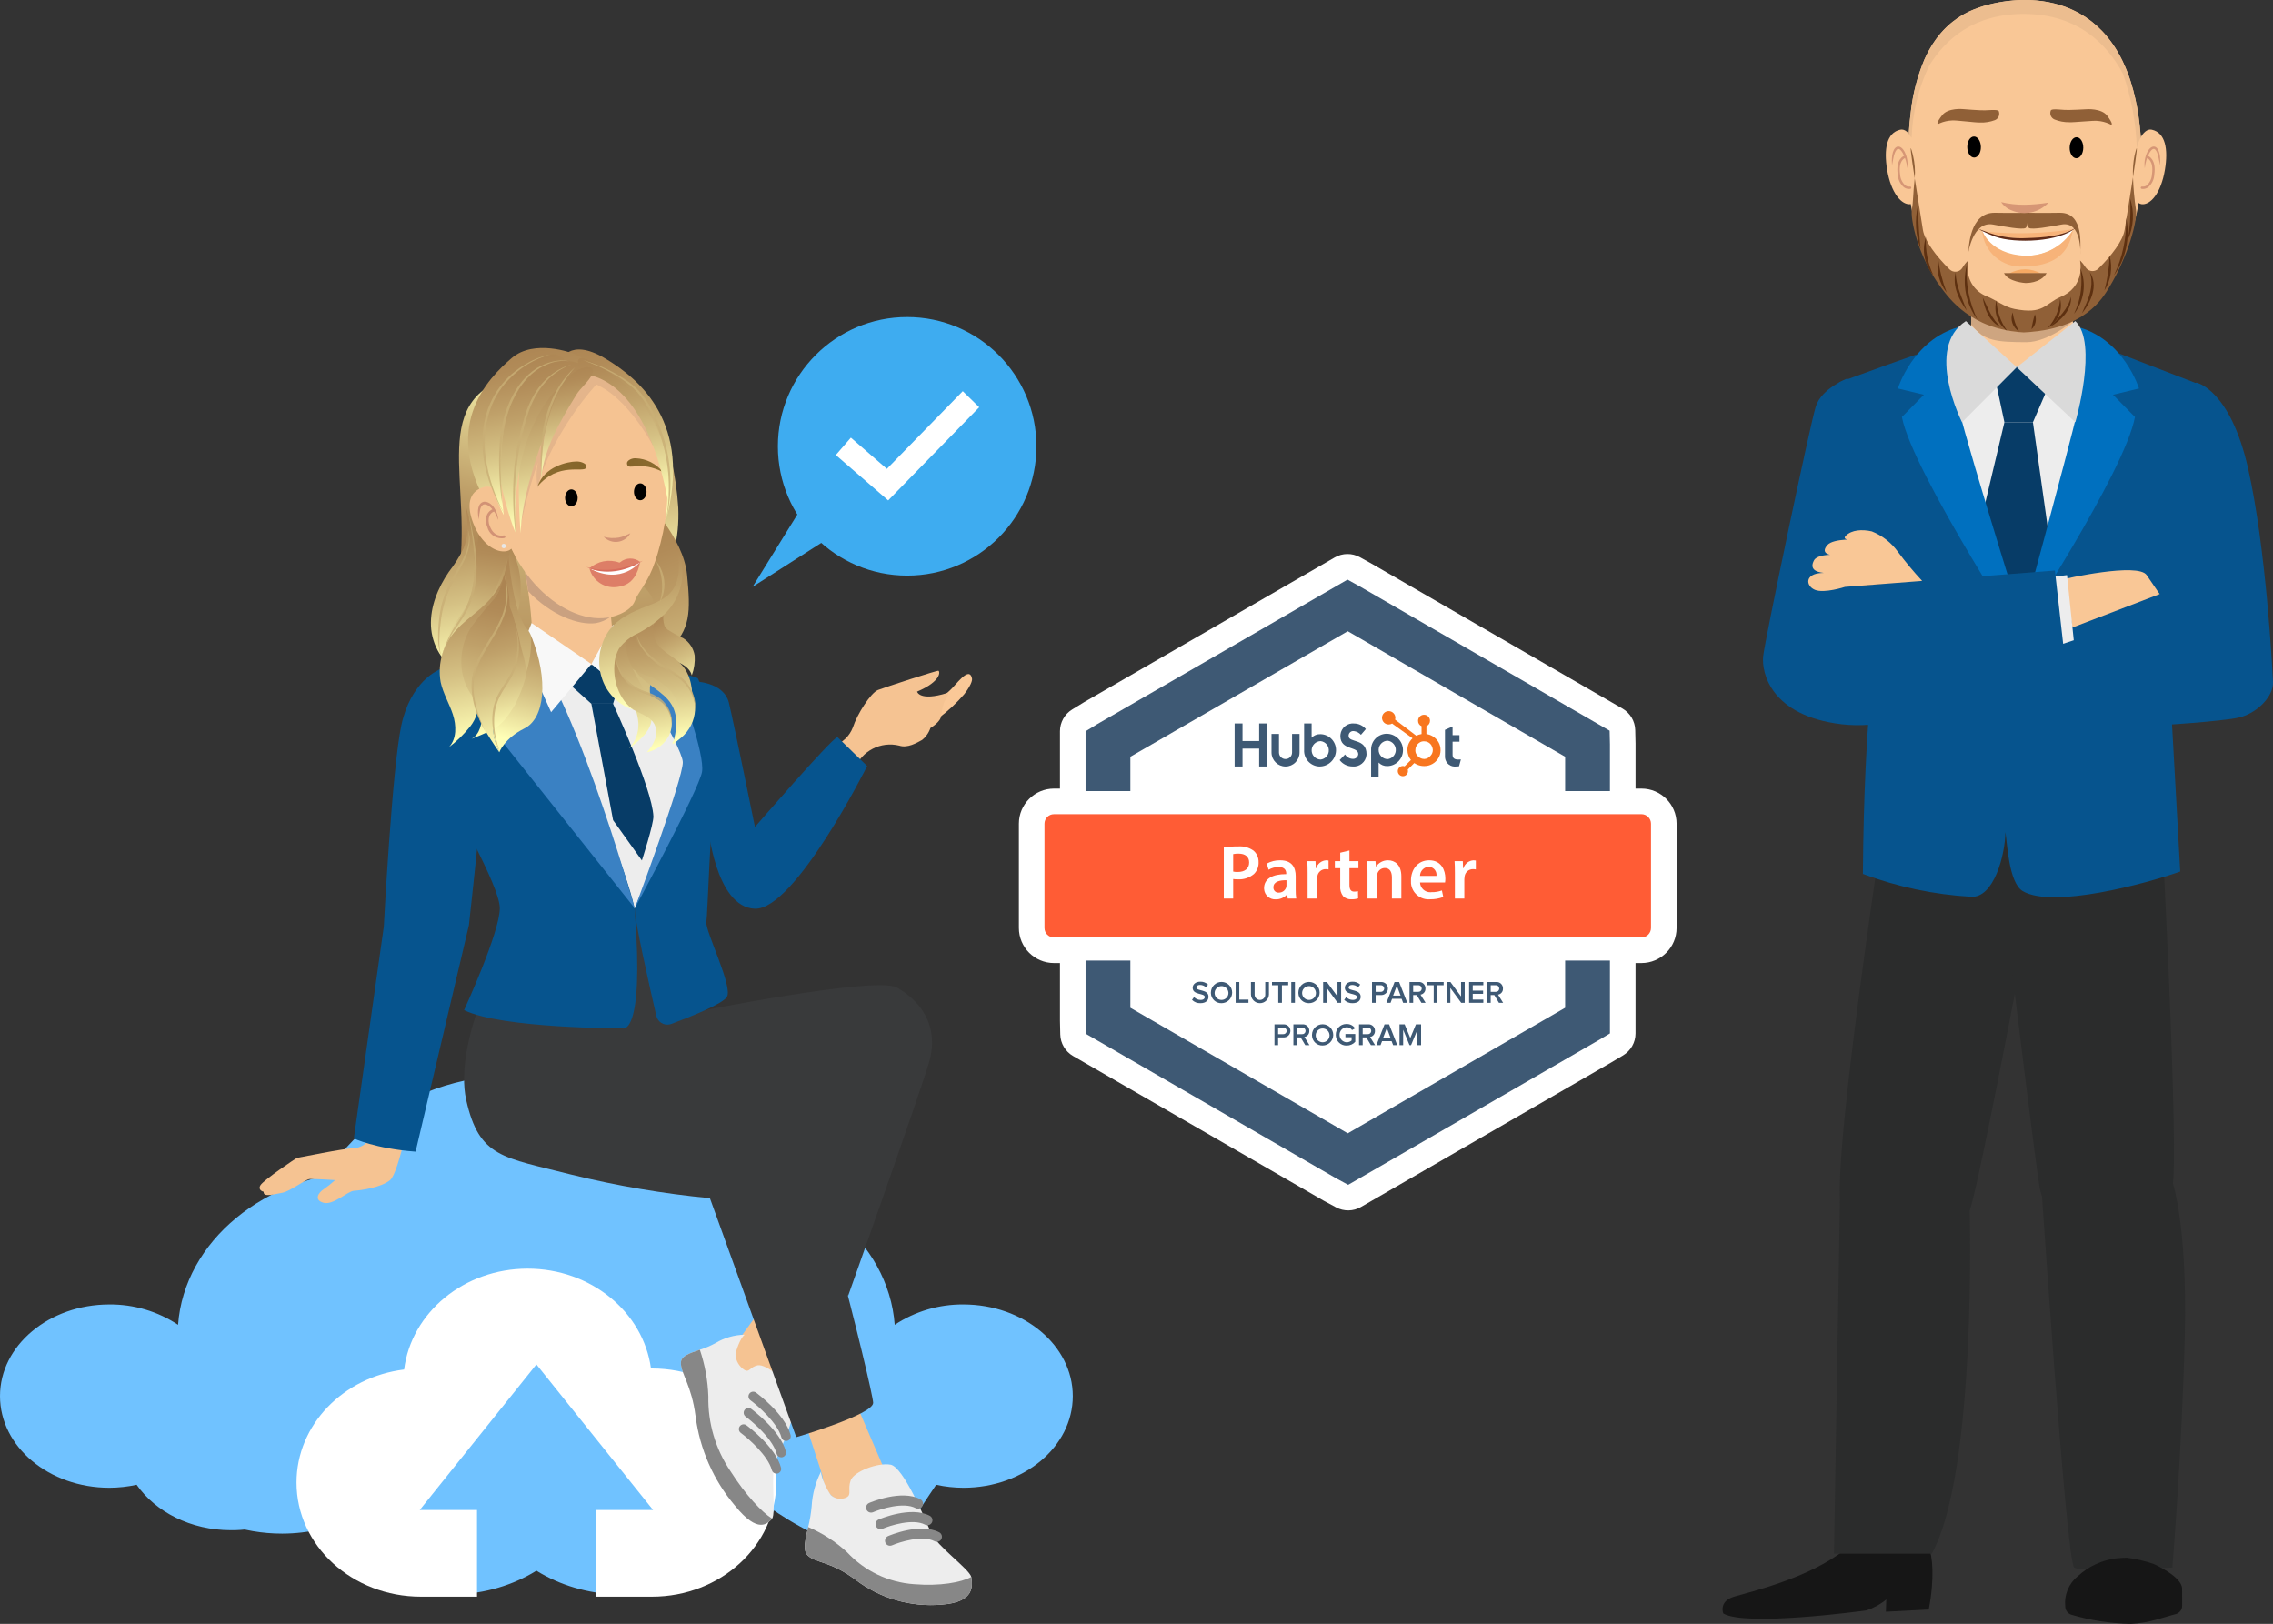 <?xml version="1.0" encoding="utf-8"?>
<svg xmlns="http://www.w3.org/2000/svg" xmlns:xlink="http://www.w3.org/1999/xlink" version="1.1" id="Layer_5" x="0px" y="0px" viewBox="0 0 456.353 325.991" style="enable-background:new 0 0 456.353 325.991;">
<rect x="0" y="0" width="456.353" height="325.991" fill="#333333" stroke="none"/>
<style type="text/css">
	.st0{fill:#70C2FF;}
	.st1{fill:#FFFFFF;}
	.st2{fill:#FBC998;}
	.st3{fill:#CEA580;}
	.st4{fill:#F9C796;}
	.st5{fill:#906037;}
	.st6{fill:#D69675;}
	.st7{fill:#F6A963;}
	.st8{fill:#F7B379;}
	.st9{fill:#5F2A17;}
	.st10{fill:#ECBD8F;}
	.st11{fill:#5D3010;}
	.st12{fill:#2B2C2C;}
	.st13{fill:#161616;}
	.st14{fill:#06548E;}
	.st15{fill:#EDEDED;}
	.st16{fill:#073C67;}
	.st17{fill:#0070BF;}
	.st18{fill:#DADADA;}
	.st19{fill:#3E5974;}
	.st20{fill:#FF5C35;}
	.st21{fill:#F8761F;}
	.st22{fill:#3EACF0;}
	.st23{fill:url(#SVGID_1_);}
	.st24{fill:#F5C392;}
	.st25{fill:#FAC897;}
	.st26{fill:#878787;}
	.st27{fill:#393A3B;}
	.st28{fill:#3A81C3;}
	.st29{fill:#F8F8F8;}
	.st30{fill:url(#SVGID_00000129894126641912921510000017884947694484846252_);}
	.st31{fill:url(#SVGID_00000117676258399921590320000016883254993691083709_);}
	.st32{fill:url(#SVGID_00000059293179230464666150000017320207773017338266_);}
	.st33{fill:#CAA180;}
	.st34{fill:url(#SVGID_00000132056835771038376920000005024756626679224468_);}
	.st35{fill:url(#SVGID_00000067213024921353491550000003430363344985594281_);}
	.st36{fill:url(#SVGID_00000074425152645185063240000014192160060265999539_);}
	.st37{fill:url(#SVGID_00000072982944678816537930000006851434538065825688_);}
	.st38{fill:url(#SVGID_00000087376892456694879160000011037440448277616548_);}
	.st39{fill:url(#SVGID_00000139252391514568953190000016047108814589563040_);}
	.st40{opacity:0.4;fill:#CAA180;enable-background:new    ;}
	.st41{fill:#D29275;}
	.st42{fill:#E7E7E7;}
	.st43{fill:url(#SVGID_00000103225455448652627570000003452635943909866368_);}
	.st44{fill:url(#SVGID_00000122679410435841465030000016686892736128730273_);}
	.st45{fill:#DD7E67;}
	.st46{fill:#D76C5C;}
	.st47{fill:url(#SVGID_00000127761897979212684010000009726610042447930787_);}
	.st48{fill:url(#SVGID_00000183233670326245301550000004244384781690333847_);}
	.st49{fill:url(#SVGID_00000178906626327024308640000017998715205489554623_);}
	.st50{fill:url(#SVGID_00000094577890003461627270000010334622231751043739_);}
	.st51{fill:url(#SVGID_00000033345918370916280400000008676989691817944206_);}
	.st52{fill:url(#SVGID_00000065056610578107112680000003522732143243372177_);}
	.st53{fill:url(#SVGID_00000011026467471541561180000004403565733227935376_);}
	.st54{fill:url(#SVGID_00000009558615354190124700000004567943581005350587_);}
	.st55{fill:url(#SVGID_00000054253164875838779050000015779292531532295077_);}
	.st56{fill:url(#SVGID_00000041272765034358084440000011082911865576030352_);}
	.st57{fill:url(#SVGID_00000045608047413114520420000002134631155966611875_);}
	.st58{fill:url(#SVGID_00000068669718361758267760000014816161905134472368_);}
	.st59{fill:url(#SVGID_00000085950910520031843680000013572904248431948162_);}
	.st60{fill:url(#SVGID_00000119089456906838822450000016869873510562983303_);}
	.st61{fill:url(#SVGID_00000121997636765481586040000006462341630730026119_);}
	.st62{fill:url(#SVGID_00000108303761286652885680000012890131943400292531_);}
	.st63{fill:url(#SVGID_00000137844906484746103400000001474378925520858027_);}
	.st64{opacity:0.8;}
	.st65{fill:#C9AF75;}
</style>
<g>
	<path class="st0" d="M21.964,261.872c4.899-0.041,9.7,1.381,13.786,4.085&#xD;&#xA;		c1.235-16.762,17.394-30.138,37.488-30.916c7.188-11.453,21.522-19.268,38.043-19.268&#xD;&#xA;		c23.727,0,42.961,16.11,42.961,35.982c-0.002,2.59-0.335,5.17-0.99,7.676&#xD;&#xA;		c1.811-0.293,3.643-0.441,5.478-0.445c16.117,0,29.183,10.943,29.183,24.442&#xD;&#xA;		c0,13.499-1.592,3.977-17.709,3.977c-2.707,0-16.789,20.132-19.276,19.555&#xD;&#xA;		c-4.87,7.812-14.617,13.153-25.869,13.153c-12.09,0-22.462-6.158-26.892-14.933&#xD;&#xA;		c-4.554,5.036-11.068,7.849-17.857,7.712c-8.593,0-16.013-4.142-19.622-10.164&#xD;&#xA;		c-4.186,2.946-9.191,4.505-14.31,4.459c-8.087,0-15.134-3.671-18.946-9.121&#xD;&#xA;		c-1.797,0.393-3.631,0.593-5.47,0.599C9.834,298.664,0,290.428,0,280.268&#xD;&#xA;		C0,270.108,9.834,261.872,21.964,261.872z"/>
	<path class="st0" d="M193.421,261.872c-4.899-0.041-9.7,1.381-13.786,4.085&#xD;&#xA;		c-1.235-16.762-17.394-30.138-37.488-30.916c-7.188-11.453-21.522-19.268-38.043-19.268&#xD;&#xA;		c-23.727,0-42.961,16.11-42.961,35.982c0.002,2.59,0.335,5.17,0.99,7.676&#xD;&#xA;		c-1.811-0.293-3.643-0.441-5.478-0.445c-16.117,0-29.183,10.943-29.183,24.442&#xD;&#xA;		c0,13.499,13.066,24.442,29.183,24.442c2.627-0.005,5.245-0.31,7.802-0.91&#xD;&#xA;		c4.87,7.812,14.617,13.153,25.869,13.153c12.09,0,22.462-6.158,26.892-14.933&#xD;&#xA;		c4.554,5.036,11.068,7.849,17.857,7.712c8.593,0,16.013-4.142,19.622-10.164&#xD;&#xA;		c3.845,2.772,12.634,7.966,18.105,7.966c8.087,0,11.338-7.179,15.151-12.629&#xD;&#xA;		c1.797,0.393,3.631,0.593,5.47,0.599c12.13,0,21.964-8.236,21.964-18.396&#xD;&#xA;		C215.385,270.108,205.552,261.872,193.421,261.872z"/>
	<path class="st1" d="M130.89,274.724c-0.065,0-0.129,0.002-0.194,0.002&#xD;&#xA;		c-1.534-11.299-12.039-20.043-24.769-20.043c-12.807,0-23.36,8.85-24.795,20.248&#xD;&#xA;		c-12.196,1.507-21.6,11.093-21.6,22.696c0,12.649,11.176,22.903,24.963,22.903h11.269v-17.399H84.262&#xD;&#xA;		l23.43-29.222l23.43,29.222h-11.502v17.399h11.269c13.786,0,24.963-10.254,24.963-22.903&#xD;&#xA;		S144.677,274.724,130.89,274.724z"/>
</g>
<g>
	<path class="st2" d="M413.862,82.141c-1.245,0.015-21.63-2.194-17.697-14.607&#xD;&#xA;		c0.461-1.46-0.695-1.192-0.424-2.421c0.241-1.086-0.118-7.074,0-7.993&#xD;&#xA;		c0.369-2.86,2.25-1.56,1.912-3.035c-0.178-1.167-0.696-2.256-1.488-3.132h20.835&#xD;&#xA;		c-0.52,0.546-0.907,1.204-1.132,1.923c-0.775,2.47-0.944,5.09-0.492,7.639&#xD;&#xA;		c0.072,0.563,0.166,1.158,0.284,1.785c0.341,1.77,0.788,3.518,1.339,5.234&#xD;&#xA;		C420.931,79.947,415.106,82.156,413.862,82.141z"/>
	<g id="Layer_4">
		<path class="st3" d="M419.387,38.506c-0.701,2.722-1.27,7.219-0.639,14.219&#xD;&#xA;			c0.095,1.047,0.219,2.155,0.371,3.322c0.207,1.595-0.003,2.787,0.329,4.61&#xD;&#xA;			c-2.073,3.695-8.316,8.054-12.6,8.034c-5.949-0.028-8.605-0.192-11.106-3.577&#xD;&#xA;			c0.24-1.275-0.727-5.657-0.546-6.824c0.313-2.019,0.539-3.882,0.692-5.592&#xD;&#xA;			c0.431-3.972,0.372-7.982-0.176-11.94c-0.689-4.301-1.934-5.832-1.934-5.832h27.08&#xD;&#xA;			C420.144,36.014,419.645,37.229,419.387,38.506z"/>
	</g>
	<path class="st4" d="M429.999,32.546c0.003,0.314,0.003,0.631,0,0.95&#xD;&#xA;		c-0.021,3.162-0.37,6.312-1.043,9.402c-1.948,8.985-6.553,17.034-13.071,21.076&#xD;&#xA;		c-6.207,3.798-14.084,3.514-20.002-0.721c-6.107-4.346-10.439-12.335-12.11-21.391&#xD;&#xA;		c-0.525-2.845-0.781-5.733-0.763-8.625c0.003-0.795,0.014-1.599,0.034-2.413&#xD;&#xA;		c0.029-1.283,0.082-2.585,0.166-3.889c0.095-1.539,0.238-3.084,0.438-4.612&#xD;&#xA;		c0.406-3.546,1.311-7.017,2.688-10.31c0.05-0.111,0.087-0.198,0.129-0.285&#xD;&#xA;		c0.092-0.206,0.19-0.409,0.288-0.613c0.084-0.174,0.172-0.346,0.259-0.515&#xD;&#xA;		c0.026-0.048,0.05-0.095,0.077-0.143c0.055-0.111,0.116-0.222,0.177-0.33&#xD;&#xA;		c0.201-0.367,0.411-0.726,0.631-1.077l0.222-0.349c0.169-0.256,0.341-0.507,0.52-0.755&#xD;&#xA;		c0.061-0.087,0.127-0.174,0.19-0.261c0.082-0.111,0.166-0.219,0.251-0.327&#xD;&#xA;		c0.087-0.111,0.174-0.222,0.261-0.33c0.084-0.103,0.169-0.203,0.253-0.304&#xD;&#xA;		c0.185-0.217,0.375-0.428,0.565-0.634c0.092-0.098,0.185-0.193,0.277-0.285&#xD;&#xA;		c0.095-0.1,0.193-0.195,0.293-0.293c0.098-0.095,0.198-0.19,0.301-0.285&#xD;&#xA;		c0.1-0.092,0.201-0.185,0.304-0.275c0.045-0.042,0.092-0.082,0.143-0.124&#xD;&#xA;		c0.092-0.082,0.185-0.161,0.28-0.238c0.095-0.079,0.19-0.156,0.288-0.232&#xD;&#xA;		c0.549-0.435,1.124-0.836,1.721-1.201c0.1-0.061,0.201-0.121,0.304-0.18&#xD;&#xA;		c0.148-0.085,0.259-0.148,0.372-0.209c0.267-0.148,0.539-0.29,0.818-0.425&#xD;&#xA;		c0.026-0.011,0.053-0.026,0.079-0.037c1.262-0.58,2.575-1.041,3.923-1.376&#xD;&#xA;		c0.156-0.045,0.322-0.085,0.486-0.121c0.164-0.042,0.33-0.079,0.502-0.116&#xD;&#xA;		c0.166-0.037,0.338-0.071,0.51-0.111c0.19-0.037,0.356-0.069,0.531-0.1&#xD;&#xA;		c0.182-0.034,0.367-0.066,0.554-0.098c0.174-0.029,0.354-0.055,0.531-0.079&#xD;&#xA;		c0.161-0.026,0.325-0.048,0.491-0.071c0.04-0.003,0.079-0.011,0.121-0.016&#xD;&#xA;		c0.359-0.042,0.723-0.082,1.096-0.114c0.195-0.018,0.391-0.032,0.589-0.045&#xD;&#xA;		c0.193-0.013,0.393-0.024,0.591-0.034c0.029,0,0.058,0,0.09-0.003&#xD;&#xA;		c1.169-0.05,2.34-0.023,3.506,0.079c1.622,0.14,3.224,0.454,4.779,0.935&#xD;&#xA;		c0.716,0.22,1.419,0.483,2.104,0.787c0.022,0.011,0.045,0.021,0.069,0.029&#xD;&#xA;		c0.15,0.071,0.301,0.14,0.449,0.209c0.174,0.079,0.346,0.164,0.517,0.251&#xD;&#xA;		c0.24,0.121,0.478,0.248,0.715,0.38c1.656,0.931,3.165,2.101,4.48,3.472&#xD;&#xA;		c0.092,0.095,0.185,0.193,0.277,0.293l0.253,0.277c0.024,0.026,0.048,0.053,0.069,0.079&#xD;&#xA;		c0.074,0.085,0.148,0.169,0.222,0.256c0.272,0.314,0.536,0.644,0.795,0.985&#xD;&#xA;		c0.079,0.106,0.158,0.211,0.238,0.319c0.016,0.021,0.032,0.042,0.045,0.063&#xD;&#xA;		c0.077,0.103,0.15,0.206,0.224,0.312c0.085,0.119,0.166,0.24,0.248,0.362&#xD;&#xA;		c0.085,0.124,0.164,0.248,0.246,0.372c0.082,0.127,0.161,0.253,0.24,0.38&#xD;&#xA;		c0.079,0.129,0.158,0.259,0.238,0.391c0.156,0.261,0.309,0.531,0.459,0.808&#xD;&#xA;		c0.077,0.137,0.151,0.275,0.224,0.417c0.074,0.14,0.148,0.283,0.219,0.428&#xD;&#xA;		c0.071,0.143,0.143,0.288,0.214,0.436c0.64,1.345,1.184,2.732,1.629,4.153&#xD;&#xA;		c0.694,2.231,1.207,4.514,1.534,6.828c0.161,1.09,0.296,2.228,0.396,3.416&#xD;&#xA;		c0.119,1.368,0.198,2.799,0.235,4.301C429.988,31.537,429.999,32.039,429.999,32.546z"/>
	<path class="st5" d="M395.144,50.888c0,0,0.899-6.598,5.023-5.813c2.208,0.42,5.879,1.082,6.502,0.689&#xD;&#xA;		s0.412-3.049,0.412-3.049s-3.139,0.066-6.553,0C395.368,42.614,395.299,49.699,395.144,50.888z"/>
	<path class="st5" d="M417.681,51.044c0,0,0.313-6.754-3.811-5.969c-2.208,0.42-5.879,1.082-6.502,0.689&#xD;&#xA;		s-0.412-3.049-0.412-3.049s3.139,0.066,6.553,0C418.669,42.614,417.526,49.855,417.681,51.044z"/>
	<path class="st4" d="M428.334,33.079c-0.283,4.155-0.147,7.636,1.599,7.901s3.933-2.136,4.726-6.941&#xD;&#xA;		c0.669-4.053,0.116-7.406-2.651-8.003C430.27,25.662,428.616,28.925,428.334,33.079z"/>
	<path class="st6" d="M430.606,33.774c-0.162-1.127,0.025-2.276,0.537-3.293&#xD;&#xA;		c0.285-0.528,0.807-1.21,1.498-1.03c1.151,0.448,1.112,2.741,1.028,3.757&#xD;&#xA;		c-0.181-0.836-0.371-2.946-1.158-3.313c-0.433-0.056-0.747,0.444-0.978,0.805&#xD;&#xA;		C431.02,31.652,430.705,32.697,430.606,33.774z"/>
	<path class="st6" d="M430.247,37.938c-0.088,0.001-0.176-0.007-0.262-0.024&#xD;&#xA;		c-0.127-0.028-0.208-0.155-0.179-0.282c0.028-0.127,0.155-0.208,0.282-0.179&#xD;&#xA;		c0.324,0.044,0.653-0.039,0.917-0.233c0.63-0.572,1.006-1.371,1.045-2.221&#xD;&#xA;		c0.407-2.793-0.957-3.259-1.015-3.277c-0.124-0.039-0.193-0.17-0.156-0.295&#xD;&#xA;		c0.036-0.124,0.166-0.195,0.291-0.159c0,0,0.001,0,0.001,0&#xD;&#xA;		c0.074,0.022,1.817,0.573,1.347,3.799c-0.047,0.987-0.501,1.91-1.255,2.549&#xD;&#xA;		C430.964,37.824,430.61,37.936,430.247,37.938z"/>
	<path class="st4" d="M385.197,33.079c0.283,4.155,0.147,7.636-1.599,7.901s-3.933-2.136-4.726-6.941&#xD;&#xA;		c-0.669-4.053-0.116-7.406,2.651-8.003C383.261,25.662,384.915,28.925,385.197,33.079z"/>
	<path class="st6" d="M382.925,33.774c-0.099-1.077-0.414-2.122-0.926-3.074&#xD;&#xA;		c-0.231-0.361-0.546-0.861-0.978-0.805c-0.788,0.369-0.976,2.472-1.159,3.313&#xD;&#xA;		c-0.083-1.012-0.122-3.31,1.028-3.757c0.691-0.179,1.212,0.502,1.498,1.03&#xD;&#xA;		C382.9,31.498,383.087,32.647,382.925,33.774z"/>
	<path class="st6" d="M383.284,37.938c-0.363-0.002-0.718-0.114-1.016-0.321&#xD;&#xA;		c-0.754-0.639-1.208-1.562-1.255-2.549c-0.47-3.226,1.273-3.777,1.347-3.799&#xD;&#xA;		c0.125-0.037,0.257,0.035,0.294,0.16s-0.035,0.257-0.16,0.294&#xD;&#xA;		c-0.056,0.018-1.42,0.483-1.013,3.276c0.039,0.85,0.415,1.649,1.045,2.221&#xD;&#xA;		c0.263,0.195,0.593,0.279,0.917,0.233c0.128-0.027,0.253,0.054,0.281,0.182&#xD;&#xA;		c0.027,0.126-0.052,0.25-0.178,0.28C383.46,37.931,383.372,37.939,383.284,37.938z"/>
	
		<ellipse transform="matrix(1 -0.013 0.013 1 -0.342 4.992)" cx="396.289" cy="29.682" rx="1.368" ry="2.112"/>
	<path class="st6" d="M401.772,40.573c1.548,0.369,3.135,0.547,4.726,0.53&#xD;&#xA;		c1.6-0.027,3.196-0.17,4.775-0.428c-1.894,2.031-4.861,2.652-7.41,1.551&#xD;&#xA;		c-0.858-0.308-1.593-0.888-2.091-1.652H401.772z"/>
	<path class="st7" d="M409.752,54.913c-2.146-0.108-4.201-0.017-6.35,0&#xD;&#xA;		C405.368,53.784,407.786,53.784,409.752,54.913z"/>
	<path class="st1" d="M416.187,46.182c0,0-3.727,2.125-10.582,1.801c-5.774-0.273-7.653-1.702-7.653-1.702&#xD;&#xA;		s1.465,4.977,8.561,5.07C410.432,51.492,414.126,49.518,416.187,46.182z"/>
	<path class="st8" d="M416.377,45.978c-5.647,2.357-11.966,2.54-17.739,0.512&#xD;&#xA;		C404.549,47.066,410.509,46.894,416.377,45.978z"/>
	<path class="st8" d="M416.187,46.182c-2.122,3.353-5.874,5.316-9.838,5.15&#xD;&#xA;		c-6.902-0.404-8.397-5.051-8.397-5.051c0.302,4.284,4.021,7.513,8.305,7.21&#xD;&#xA;		c0.012-0.001,0.025-0.002,0.037-0.003C415.087,53.436,415.736,48.006,416.187,46.182z"/>
	<path class="st9" d="M416.803,45.667c-3.218,2.926-12.199,3.258-16.201,1.848&#xD;&#xA;		c-1.202-0.463-2.375-0.995-3.516-1.593c0.817,0.256,1.61,0.59,2.411,0.87&#xD;&#xA;		c2.412,0.802,4.955,1.139,7.492,0.992c3.072-0.08,7.229-0.358,9.813-2.117V45.667z"/>
	<path class="st5" d="M401.345,22.503c0.167,0.673-0.19,1.365-0.836,1.618&#xD;&#xA;		c-0.948,0.356-1.958,0.519-2.97,0.48c-0.744,0.054-5.067-0.52-5.682-0.413&#xD;&#xA;		c-0.822,0.04-1.631,0.225-2.389,0.547c-0.717,0.426-0.724-0.103,0.474-1.623s4.179-1.206,4.179-1.206&#xD;&#xA;		s3.569,0.291,4.378,0.243C400.948,22.003,401.31,22.082,401.345,22.503z"/>
	
		<ellipse transform="matrix(0.013 -1 1 0.013 381.794 445.994)" cx="416.719" cy="29.682" rx="2.112" ry="1.368"/>
	<path class="st5" d="M411.684,22.349c-0.184,0.668,0.156,1.369,0.795,1.638&#xD;&#xA;		c0.939,0.38,1.945,0.568,2.957,0.554c0.742,0.072,5.079-0.393,5.691-0.271&#xD;&#xA;		c0.821,0.061,1.625,0.266,2.375,0.607c0.706,0.443,0.726-0.085-0.433-1.634s-4.148-1.31-4.148-1.31&#xD;&#xA;		s-3.575,0.202-4.382,0.134C412.094,21.859,411.73,21.929,411.684,22.349z"/>
	<path class="st5" d="M406.582,54.825h-4.242c0.886,1.799,4.279,1.982,4.279,1.982&#xD;&#xA;		s3.068,0.143,4.279-1.982H406.582z"/>
	<path class="st5" d="M384.062,31.18c-0.822-3.377-0.405-0.263,0.355,4.627&#xD;&#xA;		C384.548,34.255,384.428,32.693,384.062,31.18z"/>
	<path class="st5" d="M428.56,31.18c-0.286,1.448-0.393,2.925-0.32,4.398&#xD;&#xA;		C428.976,30.822,429.366,27.869,428.56,31.18z"/>
	<path class="st5" d="M428.24,35.578c-0.489,3.161-1.131,7.118-1.678,10.563&#xD;&#xA;		c-0.344,2.171-2.613,5.161-5.289,7.803c-0.661,0.642-1.717,0.626-2.359-0.035&#xD;&#xA;		c-0.089-0.092-0.167-0.193-0.233-0.303c-0.303-0.483-0.661-0.929-1.067-1.33&#xD;&#xA;		c0.095,0.587,0.131,1.182,0.106,1.777c-0.074,2.177-1.307,4.148-3.231,5.167&#xD;&#xA;		c-0.247,0.131-0.483,0.247-0.707,0.345c-3.34,1.462-3.444,3.614-9.361,2.449&#xD;&#xA;		c-2.044-0.402-3.673-1.805-5.605-2.562c-2.218-0.884-3.701-2.998-3.778-5.384&#xD;&#xA;		c-0.026-0.599,0.009-1.199,0.105-1.791c-0.437,0.431-0.818,0.915-1.135,1.441&#xD;&#xA;		c-0.462,0.794-1.48,1.063-2.274,0.601c-0.116-0.068-0.224-0.149-0.321-0.243&#xD;&#xA;		c-2.713-2.662-5.004-5.722-5.355-7.933c-0.531-3.348-1.157-7.205-1.643-10.334&#xD;&#xA;		c-0.015,0.173-0.03,0.347-0.05,0.52c-0.28,2.347-0.238,4.241-0.509,5.601&#xD;&#xA;		c-0.385,1.934,1.192,9.655,5.901,15.867c1.432,1.889,5.89,8.365,16.553,8.93&#xD;&#xA;		c12.259-0.553,15.841-6.911,17.081-8.93c3.906-6.358,5.83-13.774,5.444-15.709&#xD;&#xA;		C428.509,39.93,428.31,37.757,428.24,35.578z"/>
	<path class="st10" d="M429.806,27.533c-0.366,0.706-0.635,1.459-0.798,2.238&#xD;&#xA;		c-0.162-5.093-1.097-10.131-2.774-14.943c-3.2-5.998-9.053-11.942-19.712-12.031&#xD;&#xA;		c-10.151-0.087-15.955,5.029-19.255,10.479c-2.131,4.508-3.311,9.407-3.467,14.392&#xD;&#xA;		c0,0-0.24-0.259-0.591-0.731c0.095-1.539,0.238-3.084,0.438-4.612c0.406-3.546,1.311-7.017,2.688-10.31&#xD;&#xA;		c0.05-0.111,0.087-0.198,0.129-0.285c0.092-0.206,0.19-0.409,0.288-0.613&#xD;&#xA;		c0.084-0.174,0.172-0.346,0.259-0.515c0.026-0.048,0.05-0.095,0.077-0.143&#xD;&#xA;		c0.055-0.111,0.116-0.222,0.177-0.33c0.201-0.367,0.411-0.726,0.631-1.077l0.222-0.349&#xD;&#xA;		c0.169-0.256,0.341-0.507,0.52-0.755c0.061-0.087,0.127-0.174,0.19-0.261&#xD;&#xA;		c0.082-0.111,0.166-0.219,0.251-0.327c0.087-0.111,0.174-0.222,0.261-0.33&#xD;&#xA;		c0.084-0.103,0.169-0.203,0.253-0.304c0.185-0.217,0.375-0.428,0.565-0.634&#xD;&#xA;		c0.092-0.098,0.185-0.193,0.277-0.285c0.095-0.1,0.193-0.195,0.293-0.293&#xD;&#xA;		c0.098-0.095,0.198-0.19,0.301-0.285c0.1-0.092,0.201-0.185,0.304-0.275&#xD;&#xA;		c0.045-0.042,0.092-0.082,0.143-0.124c0.092-0.082,0.185-0.161,0.28-0.238&#xD;&#xA;		c0.095-0.079,0.19-0.156,0.288-0.232c0.549-0.435,1.124-0.836,1.721-1.201&#xD;&#xA;		c0.1-0.061,0.201-0.121,0.304-0.18c0.148-0.085,0.259-0.148,0.372-0.209&#xD;&#xA;		c0.267-0.148,0.539-0.29,0.818-0.425c0.026-0.011,0.053-0.026,0.079-0.037&#xD;&#xA;		c1.262-0.58,2.575-1.041,3.923-1.376c0.156-0.045,0.322-0.085,0.486-0.121&#xD;&#xA;		c0.164-0.042,0.33-0.079,0.502-0.116c0.166-0.037,0.338-0.071,0.51-0.111&#xD;&#xA;		c0.19-0.037,0.356-0.069,0.531-0.1c0.182-0.034,0.367-0.066,0.554-0.098&#xD;&#xA;		c0.174-0.029,0.354-0.055,0.531-0.079c0.161-0.026,0.325-0.048,0.491-0.071&#xD;&#xA;		c0.04-0.003,0.079-0.011,0.121-0.016c0.359-0.042,0.723-0.082,1.096-0.114&#xD;&#xA;		c0.195-0.018,0.391-0.032,0.589-0.045c0.193-0.013,0.393-0.024,0.591-0.034&#xD;&#xA;		c0.029,0,0.058,0,0.09-0.003c1.169-0.05,2.34-0.023,3.506,0.079&#xD;&#xA;		c1.622,0.14,3.224,0.454,4.779,0.935c0.716,0.221,1.419,0.483,2.104,0.787&#xD;&#xA;		c0.022,0.011,0.045,0.021,0.069,0.029c0.15,0.071,0.301,0.14,0.449,0.209&#xD;&#xA;		c0.174,0.079,0.346,0.164,0.517,0.251c0.24,0.121,0.478,0.248,0.715,0.38&#xD;&#xA;		c1.656,0.931,3.165,2.101,4.48,3.472c0.092,0.095,0.185,0.193,0.277,0.293l0.253,0.277&#xD;&#xA;		c0.024,0.026,0.048,0.053,0.069,0.079c0.074,0.085,0.148,0.169,0.222,0.256&#xD;&#xA;		c0.272,0.314,0.536,0.644,0.795,0.985c0.079,0.106,0.158,0.211,0.238,0.319&#xD;&#xA;		c0.016,0.021,0.032,0.042,0.045,0.063c0.077,0.103,0.15,0.206,0.224,0.312&#xD;&#xA;		c0.085,0.119,0.166,0.24,0.248,0.362c0.085,0.124,0.164,0.248,0.246,0.372&#xD;&#xA;		c0.082,0.127,0.161,0.253,0.24,0.38c0.079,0.129,0.158,0.259,0.238,0.391&#xD;&#xA;		c0.156,0.261,0.309,0.531,0.459,0.808c0.077,0.137,0.151,0.275,0.224,0.417&#xD;&#xA;		c0.074,0.14,0.148,0.283,0.219,0.428c0.071,0.143,0.143,0.288,0.214,0.436&#xD;&#xA;		c0.64,1.345,1.184,2.732,1.629,4.153c0.694,2.231,1.207,4.514,1.534,6.828&#xD;&#xA;		C429.508,24.414,429.706,26.345,429.806,27.533z"/>
	<path class="st11" d="M394.872,53.208c-0.255,3.788,0.489,7.576,2.157,10.986&#xD;&#xA;		C394.685,61.047,393.892,57.008,394.872,53.208z"/>
	<path class="st11" d="M392.631,54.696c0.051,2.729,1.318,5.138,2.228,7.651&#xD;&#xA;		C393.29,60.194,391.932,57.409,392.631,54.696z"/>
	<path class="st11" d="M417.642,53.756c1.299,3.076,0.825,6.615-1.238,9.241&#xD;&#xA;		c0.335-0.722,0.621-1.465,0.856-2.225C417.939,58.496,418.07,56.092,417.642,53.756z"/>
	<path class="st11" d="M419.548,54.605c1.815,2.644,0.233,6.075-1.552,8.306&#xD;&#xA;		c0.271-0.695,0.585-1.362,0.872-2.033C419.73,58.918,420.316,56.7,419.548,54.605z"/>
	<path class="st11" d="M426.858,43.7c0.852,4.026-0.034,8.224-2.439,11.563&#xD;&#xA;		C426.149,51.661,426.986,47.694,426.858,43.7z"/>
	<path class="st11" d="M423.551,51.346c0.636,2.367,0.258,4.892-1.043,6.97&#xD;&#xA;		C423.107,56.037,423.457,53.7,423.551,51.346z"/>
	<path class="st11" d="M389.121,51.904c0.286,2.335,0.862,4.625,1.715,6.818&#xD;&#xA;		C389.306,56.804,388.68,54.318,389.121,51.904z"/>
	<path class="st11" d="M386.672,47.617c-0.148,2.632,0.363,5.259,1.486,7.643&#xD;&#xA;		C386.354,53.15,385.79,50.249,386.672,47.617z"/>
	<path class="st11" d="M400.824,60.288c0.097,2.216,0.85,4.354,2.163,6.141&#xD;&#xA;		C401.053,65.036,400.189,62.586,400.824,60.288z"/>
	<path class="st11" d="M413.608,60.009c0.576,2.275-0.434,4.655-2.469,5.823&#xD;&#xA;		C412.586,64.219,413.455,62.17,413.608,60.009z"/>
	<path class="st11" d="M398.073,59.718c1.058,2.094,1.812,4.385,3.668,5.938&#xD;&#xA;		C399.415,64.705,398.412,62.037,398.073,59.718z"/>
	<path class="st11" d="M415.795,59.541c0.2,2.625-1.97,4.724-4.047,5.983&#xD;&#xA;		C413.331,63.683,415.246,62.01,415.795,59.541z"/>
	<path class="st11" d="M427.674,39.882c0.875,2.696,0.712,5.622-0.455,8.205&#xD;&#xA;		c0.177-1.2,0.341-2.378,0.432-3.579c0.096-1.54,0.103-3.084,0.024-4.625V39.882z"/>
	<path class="st11" d="M385.057,41.277c0.063,1.634,0.088,3.251,0.201,4.876&#xD;&#xA;		c0.084,1.239,0.218,2.547,0.314,3.788C384.574,47.162,384.395,44.155,385.057,41.277z"/>
	<path class="st11" d="M404.074,62.709c0.185,1.332,0.611,2.62,1.258,3.799&#xD;&#xA;		C404.054,65.709,403.526,64.113,404.074,62.709z"/>
	<path class="st11" d="M408.544,63.086c0.415,1.045,0.147,2.238-0.675,3.005&#xD;&#xA;		C408.008,65.072,408.234,64.067,408.544,63.086z"/>
	<path class="st12" d="M414.97,144.271l-33.936,1.924c0,0-13.825,87.178-11.386,96.713s23.774,4.334,25.806,0&#xD;&#xA;		S414.97,144.271,414.97,144.271z"/>
	<path class="st12" d="M429.448,144.271l4.156,14.009c0,0,4.182,76.523,2.439,80.453&#xD;&#xA;		s-24.576,12.383-26.584-0.562s-11.735-95.278-11.735-95.278L429.448,144.271z"/>
	<path class="st13" d="M384.748,310.643c0,0,1.647-1.098,2.454,0.154s1.237,6.067,0.033,12.303l-8.602,0.455&#xD;&#xA;		l0.078-2.463c-1.181,0.976-2.536,1.718-3.994,2.188c-0.866,0.155-24.309,3.284-28.731,0.62&#xD;&#xA;		c0,0-0.996-2.45,2.217-3.391s15.025-3.712,22.129-9.37&#xD;&#xA;		C376.108,306.54,384.748,310.643,384.748,310.643z"/>
	<path class="st12" d="M436.043,236.884c0,0,3.143,8.292,2.602,31.137s-2.496,46.654-2.496,46.654&#xD;&#xA;		s-18.094,1.156-19.72,0s-6.969-82.106-6.969-82.106C418.491,229.553,428.428,231.166,436.043,236.884z"/>
	<path class="st12" d="M395.453,242.908c0,0,1.463,52.58-7.61,68.992h-19.631l1.187-70.707&#xD;&#xA;		C369.398,241.194,395.197,233.364,395.453,242.908z"/>
	<path class="st13" d="M414.641,322.475c-0.005,0.747,0.465,1.415,1.17,1.663&#xD;&#xA;		c3.898,1.161,7.936,1.784,12.002,1.853c3.695-0.154,6.602-1.35,8.973-1.948&#xD;&#xA;		c0.778-0.194,1.325-0.892,1.328-1.694c0.004-0.89,0.005-2.127-0.011-3.42&#xD;&#xA;		c-0.031-2.488-5.731-4.976-5.731-4.976c-1.742-0.595-3.54-1.012-5.366-1.244&#xD;&#xA;		c-0.468,0-1.246,0.05-2.107,0.121c-2.911,0.361-5.634,1.63-7.782,3.629&#xD;&#xA;		C415.33,317.918,414.399,320.18,414.641,322.475z"/>
	<path class="st14" d="M422.555,69.832l19.869,7.673c-11.647,47.913-10.763,33.74-6.781,60.081l2.08,37.373&#xD;&#xA;		c-6.857,2.442-25.599,7.498-31.622,3.931c-2.859-1.693-3.128-9.965-3.48-11.854&#xD;&#xA;		c-0.045,4.583-2.32,13.281-6.886,12.988c-7.429-0.427-14.752-1.972-21.72-4.583&#xD;&#xA;		c0.469-65.355,10.065-50.966-4.702-98.717c0,0,18.331-6.763,19.608-6.893&#xD;&#xA;		C390.994,69.621,401.73,78.584,422.555,69.832z"/>
	<path class="st15" d="M386.797,79.204l16.384-5.485h8.632l10.742,8.6l-14.404,43.34&#xD;&#xA;		c0,0-17.191-28.833-17.387-30.731S386.797,79.204,386.797,79.204z"/>
	<path class="st16" d="M400.259,74.612c0.774-0.569,4.642-0.894,4.642-0.894l3.559,0.447l3.353,2.153&#xD;&#xA;		l-3.662,8.451h-5.725L400.259,74.612z"/>
	<polygon class="st16" points="408.15,84.77 411.812,110.773 408.15,131.738 400.259,116.949 &#xD;&#xA;		397.832,104.11 402.425,84.77"/>
	<path class="st17" d="M393.21,65.665c0,0-2.329,6.469,0,16.22s14.94,49.853,14.94,49.853&#xD;&#xA;		s-24.216-36.933-26.305-48.025l4.41-4.469l-5.222-1.26C381.034,77.985,384.034,68.216,393.21,65.665&#xD;&#xA;		z"/>
	<path class="st17" d="M417.273,65.665c0,0,2.329,6.469,0,16.22S405.242,127.223,405.242,127.223&#xD;&#xA;		s21.307-32.418,23.396-43.51l-4.41-4.469l5.222-1.26C429.45,77.985,426.45,68.216,417.273,65.665z"/>
	<path class="st14" d="M440.997,76.813c0,0,6.765,1.327,10.363,17.266s4.874,40.13,4.99,42.861&#xD;&#xA;		s-2.901,5.983-6.499,7.023s-32.61,3.251-51.062,1.691l0.58-15.997c0,0,25.647-9.35,34.235-10.397&#xD;&#xA;		c0,0-4.99-6.77-5.106-8.851S431.331,79.503,440.997,76.813z"/>
	<path class="st4" d="M414.34,116.262c0,0,14.894-3.418,16.651-0.808s2.613,3.806,2.613,3.806&#xD;&#xA;		l-17.518,6.71L414.34,116.262z"/>
	<polygon class="st15" points="411.812,115.84 414.996,115.454 416.351,128.53 412.947,129.657"/>
	<path class="st14" d="M370.939,75.95c0,0-5.224,1.989-6.385,5.674s-10.212,46.863-10.56,50.115&#xD;&#xA;		s1.509,11.965,15.783,13.656s34.119-8.974,34.119-8.974l10.444-6.113l-1.777-15.772&#xD;&#xA;		c0,0-38.492,3.027-39.072,3.027s6.248-6.788,6.48-9.779S370.939,75.95,370.939,75.95z"/>
	<path class="st4" d="M375.811,106.681c2.093,0.837,3.904,2.253,5.222,4.082&#xD;&#xA;		c1.517,2.04,3.145,3.995,4.876,5.857l-15.495,1.202c0,0-4.178,1.366-6.035,0.585&#xD;&#xA;		s-2.089-3.251,1.451-3.381l3.54-0.13c0,0-7.039,1.082-5.164-2.406&#xD;&#xA;		c0.928-1.727,6.673-0.986,6.673-0.986s-6.338,0.67-4.004-2.07c1.219-1.431,6.267-1.105,6.267-1.105&#xD;&#xA;		s-3.714,0.39-2.553-0.78S373.838,106.226,375.811,106.681z"/>
	<path class="st18" d="M394.689,64.455l10.212,9.264L393.915,84.77&#xD;&#xA;		C393.915,84.77,386.333,69.818,394.689,64.455z"/>
	<path class="st18" d="M404.901,73.718l11.76,11.051c0,0,4.642-15.927,0-20.315L404.901,73.718z"/>
</g>
<g>
	<path class="st1" d="M329.57,158.31h-1.201l-0.001-9.038l-0.061-2.702&#xD;&#xA;		c-0.041-1.794-1.014-3.437-2.569-4.334l-50.332-29.059l-2.377-1.315&#xD;&#xA;		c-1.577-0.873-3.497-0.855-5.058,0.046l-50.297,29.039c-0.04,0.023-2.412,1.479-2.412,1.479&#xD;&#xA;		c-1.522,0.935-2.449,2.593-2.449,4.379v11.504h-1.201c-3.889,0.004-7.04,3.155-7.045,7.044v20.936&#xD;&#xA;		c0.004,3.889,3.156,7.04,7.045,7.045h1.201l0.001,11.618l0.06,2.701&#xD;&#xA;		c0.04,1.795,1.014,3.438,2.569,4.336l50.299,29.041c0.045,0.026,2.497,1.345,2.497,1.345&#xD;&#xA;		c1.568,0.843,3.461,0.814,5.003-0.077l50.278-29.03l2.341-1.397&#xD;&#xA;		c1.555-0.927,2.507-2.604,2.507-4.414v-14.124h1.201c3.888-0.005,7.039-3.156,7.043-7.045v-20.936&#xD;&#xA;		C336.609,161.466,333.458,158.315,329.57,158.31z"/>
	<g>
		<polygon class="st19" points="226.946,158.813 226.946,151.915 270.589,126.718 314.234,151.916 &#xD;&#xA;			314.234,158.813 323.229,158.813 323.229,149.389 323.167,146.687 272.917,117.675 270.54,116.36 &#xD;&#xA;			220.243,145.399 217.951,146.806 217.951,158.813"/>
		<polygon class="st19" points="314.234,192.833 314.234,202.31 270.59,227.509 226.946,202.311 &#xD;&#xA;			226.946,192.833 217.951,192.833 217.951,204.838 218.012,207.539 268.312,236.579 270.672,237.848 &#xD;&#xA;			320.887,208.855 323.229,207.458 323.229,192.833"/>
	</g>
	<path class="st20" d="M329.569,188.195H211.611c-1.052,0-1.905-0.853-1.905-1.905v-20.936&#xD;&#xA;		c0-1.052,0.853-1.905,1.905-1.905h117.957c1.052,0,1.905,0.853,1.905,1.905v20.936&#xD;&#xA;		C331.473,187.343,330.621,188.195,329.569,188.195z"/>
	<path class="st1" d="M245.703,170.135c0.957-0.158,1.927-0.23,2.897-0.216&#xD;&#xA;		c1.09-0.082,2.174,0.217,3.067,0.848c0.666,0.574,1.039,1.417,1.017,2.296&#xD;&#xA;		c0.044,0.876-0.281,1.731-0.894,2.358c-0.907,0.785-2.085,1.183-3.283,1.109&#xD;&#xA;		c-0.309,0.006-0.618-0.014-0.924-0.061v3.914h-1.88L245.703,170.135z M247.584,174.974&#xD;&#xA;		c0.304,0.063,0.614,0.089,0.924,0.077c1.418,0,2.281-0.693,2.281-1.91&#xD;&#xA;		c0-1.156-0.802-1.772-2.111-1.772c-0.367-0.007-0.734,0.023-1.094,0.092L247.584,174.974z"/>
	<path class="st1" d="M258.529,180.383l-0.123-0.832c-0.572,0.649-1.4,1.015-2.265,1.001&#xD;&#xA;		c-1.228,0.072-2.282-0.865-2.354-2.093c-0.003-0.047-0.004-0.094-0.004-0.141&#xD;&#xA;		c0-1.896,1.679-2.851,4.453-2.836v-0.123c0-0.493-0.201-1.31-1.526-1.31&#xD;&#xA;		c-0.71,0.001-1.408,0.193-2.019,0.555l-0.369-1.233c0.83-0.455,1.765-0.683,2.712-0.663&#xD;&#xA;		c2.404,0,3.098,1.526,3.098,3.159v2.712c-0.01,0.603,0.026,1.206,0.108,1.803h-1.712L258.529,180.383&#xD;&#xA;		z M258.283,176.715c-1.341-0.031-2.62,0.262-2.62,1.402c-0.048,0.548,0.356,1.031,0.904,1.079&#xD;&#xA;		c0.058,0.005,0.117,0.005,0.175,0c0.665,0.012,1.262-0.404,1.479-1.033&#xD;&#xA;		c0.042-0.135,0.063-0.275,0.061-0.416V176.715z"/>
	<path class="st1" d="M262.525,175.297c0-1.017-0.015-1.741-0.061-2.419h1.649l0.061,1.433h0.061&#xD;&#xA;		c0.271-0.917,1.094-1.561,2.049-1.602c0.151-0.002,0.301,0.014,0.448,0.046v1.787&#xD;&#xA;		c-0.183-0.04-0.369-0.061-0.556-0.061c-0.846-0.021-1.574,0.595-1.694,1.433&#xD;&#xA;		c-0.039,0.193-0.06,0.389-0.063,0.585v3.884h-1.895L262.525,175.297z"/>
	<path class="st1" d="M270.926,170.736v2.142h1.803v1.418h-1.803v3.313c0,0.909,0.247,1.387,0.971,1.387&#xD;&#xA;		c0.25,0.002,0.499-0.029,0.74-0.092l0.03,1.449c-0.444,0.138-0.907,0.2-1.372,0.185&#xD;&#xA;		c-0.606,0.029-1.198-0.194-1.634-0.617c-0.451-0.6-0.66-1.348-0.585-2.096v-3.529h-1.079v-1.418&#xD;&#xA;		h1.079v-1.695L270.926,170.736z"/>
	<path class="st1" d="M274.551,175.113c0-0.863-0.015-1.587-0.061-2.235h1.665l0.092,1.125&#xD;&#xA;		c0.536-0.82,1.456-1.309,2.436-1.294c1.309,0,2.665,0.848,2.665,3.22v4.454h-1.895v-4.238&#xD;&#xA;		c0-1.079-0.402-1.895-1.433-1.895c-0.68,0.015-1.274,0.462-1.479,1.11&#xD;&#xA;		c-0.06,0.2-0.086,0.408-0.078,0.616v4.408h-1.911V175.113z"/>
	<path class="st1" d="M285.097,177.162c0.043,1.125,0.991,2.002,2.116,1.959&#xD;&#xA;		c0.065-0.003,0.131-0.008,0.196-0.017c0.709,0.019,1.414-0.096,2.081-0.339l0.277,1.31&#xD;&#xA;		c-0.836,0.318-1.725,0.475-2.62,0.462c-1.952,0.18-3.681-1.256-3.862-3.209&#xD;&#xA;		c-0.018-0.194-0.02-0.389-0.006-0.583c0-2.08,1.264-4.037,3.668-4.037&#xD;&#xA;		c2.434,0,3.236,2.003,3.236,3.652c0.002,0.268-0.018,0.536-0.061,0.801L285.097,177.162z&#xD;&#xA;		 M288.395,175.837c0.122-0.882-0.493-1.697-1.376-1.819c-0.06-0.008-0.12-0.013-0.18-0.015&#xD;&#xA;		c-0.972,0.059-1.733,0.86-1.742,1.834H288.395z"/>
	<path class="st1" d="M292.099,175.297c0-1.017-0.016-1.741-0.063-2.419h1.65l0.061,1.433h0.061&#xD;&#xA;		c0.271-0.917,1.094-1.561,2.049-1.602c0.15-0.002,0.3,0.014,0.447,0.046v1.787&#xD;&#xA;		c-0.182-0.04-0.368-0.061-0.555-0.061c-0.847-0.021-1.575,0.595-1.695,1.433&#xD;&#xA;		c-0.038,0.193-0.058,0.389-0.061,0.585v3.884h-1.895L292.099,175.297z"/>
	<g>
		<path class="st19" d="M239.32,200.727l0.407-0.563c0.341,0.367,0.819,0.575,1.32,0.575&#xD;&#xA;			c0.6,0,0.838-0.294,0.838-0.569c0-0.876-2.433-0.332-2.433-1.87c0-0.688,0.607-1.22,1.52-1.22&#xD;&#xA;			c0.578-0.022,1.141,0.187,1.564,0.582l-0.419,0.545c-0.323-0.312-0.758-0.484-1.207-0.476&#xD;&#xA;			c-0.432,0-0.706,0.206-0.706,0.519c0,0.775,2.427,0.294,2.427,1.851c0,0.695-0.488,1.289-1.614,1.289&#xD;&#xA;			C240.382,201.42,239.765,201.179,239.32,200.727z"/>
		<path class="st19" d="M243.112,199.232c0.014-1.178,0.98-2.121,2.158-2.107s2.121,0.98,2.107,2.158&#xD;&#xA;			c-0.014,1.168-0.965,2.107-2.133,2.107c-1.142,0.036-2.098-0.861-2.133-2.004&#xD;&#xA;			C243.109,199.335,243.11,199.283,243.112,199.232z M246.627,199.232&#xD;&#xA;			c-0.066-0.763-0.739-1.328-1.502-1.262s-1.328,0.739-1.262,1.502&#xD;&#xA;			c0.062,0.717,0.663,1.267,1.382,1.267c0.765,0.001,1.386-0.618,1.388-1.383&#xD;&#xA;			C246.632,199.315,246.63,199.273,246.627,199.232z"/>
		<path class="st19" d="M248.079,201.315v-4.172h0.732v3.527h1.839v0.644L248.079,201.315z"/>
		<path class="st19" d="M251.152,199.67v-2.527h0.738v2.502c-0.016,0.589,0.448,1.08,1.037,1.096&#xD;&#xA;			s1.08-0.448,1.096-1.037c0.001-0.02,0.001-0.039,0-0.059v-2.502h0.738v2.52&#xD;&#xA;			c-0.044,0.997-0.888,1.769-1.884,1.725c-0.933-0.041-1.68-0.786-1.725-1.719V199.67z"/>
		<path class="st19" d="M256.636,201.315v-3.527h-1.262v-0.644h3.257v0.644h-1.262v3.527H256.636z"/>
		<path class="st19" d="M259.248,201.315v-4.172h0.732v4.172L259.248,201.315z"/>
		<path class="st19" d="M260.677,199.232c0.014-1.178,0.98-2.122,2.158-2.108&#xD;&#xA;			c1.178,0.014,2.122,0.98,2.108,2.158c-0.014,1.168-0.965,2.108-2.133,2.108&#xD;&#xA;			c-1.143,0.036-2.098-0.861-2.134-2.004C260.674,199.335,260.675,199.283,260.677,199.232z&#xD;&#xA;			 M264.193,199.232c-0.066-0.764-0.739-1.329-1.502-1.263c-0.764,0.066-1.329,0.739-1.263,1.502&#xD;&#xA;			c0.062,0.718,0.663,1.268,1.383,1.268c0.765,0.001,1.387-0.618,1.388-1.384&#xD;&#xA;			c0-0.041-0.002-0.083-0.005-0.124H264.193z"/>
		<path class="st19" d="M268.552,201.315l-2.177-2.977v2.977h-0.732v-4.172h0.75l2.133,2.896v-2.896h0.732&#xD;&#xA;			v4.172L268.552,201.315z"/>
		<path class="st19" d="M269.872,200.727l0.407-0.563c0.34,0.367,0.818,0.575,1.319,0.575&#xD;&#xA;			c0.601,0,0.838-0.294,0.838-0.569c0-0.876-2.433-0.332-2.433-1.87c0-0.688,0.607-1.22,1.52-1.22&#xD;&#xA;			c0.578-0.022,1.141,0.187,1.565,0.582l-0.419,0.545c-0.324-0.312-0.758-0.483-1.207-0.476&#xD;&#xA;			c-0.432,0-0.708,0.206-0.708,0.519c0,0.775,2.427,0.294,2.427,1.851c0,0.695-0.487,1.289-1.614,1.289&#xD;&#xA;			C270.933,201.42,270.317,201.179,269.872,200.727z"/>
		<path class="st19" d="M275.457,201.315v-4.172h1.832c0.722-0.031,1.332,0.53,1.363,1.252&#xD;&#xA;			c0.031,0.722-0.53,1.332-1.252,1.363c-0.037,0.002-0.074,0.002-0.111,0h-1.1v1.557&#xD;&#xA;			L275.457,201.315z M277.903,198.45c0.004-0.363-0.286-0.661-0.649-0.665&#xD;&#xA;			c-0.021-0-0.042,0.001-0.063,0.002h-1.001v1.326h1.001c0.362,0.03,0.68-0.238,0.71-0.6&#xD;&#xA;			c0.002-0.021,0.003-0.042,0.002-0.063H277.903z"/>
		<path class="st19" d="M281.708,201.315l-0.307-0.801h-1.914l-0.306,0.801h-0.832l1.639-4.172h0.914&#xD;&#xA;			l1.639,4.172H281.708z M280.444,197.881l-0.75,1.989h1.501L280.444,197.881z"/>
		<path class="st19" d="M285.373,201.315l-0.926-1.557h-0.725v1.557h-0.732v-4.172h1.832&#xD;&#xA;			c0.697-0.054,1.307,0.467,1.361,1.165c0.004,0.047,0.005,0.095,0.003,0.142&#xD;&#xA;			c0.036,0.603-0.392,1.134-0.989,1.226l1.02,1.639L285.373,201.315z M285.436,198.45&#xD;&#xA;			c0.004-0.363-0.286-0.661-0.649-0.665c-0.021-0-0.042,0.001-0.063,0.002h-1.001v1.326h1.001&#xD;&#xA;			c0.362,0.03,0.68-0.238,0.71-0.6c0.002-0.021,0.003-0.042,0.002-0.063H285.436z"/>
		<path class="st19" d="M287.845,201.315v-3.527h-1.262v-0.644h3.258v0.644h-1.262v3.527H287.845z"/>
		<path class="st19" d="M293.364,201.315l-2.177-2.977v2.977h-0.732v-4.172h0.75l2.133,2.896v-2.896h0.732&#xD;&#xA;			v4.172L293.364,201.315z"/>
		<path class="st19" d="M294.952,201.315v-4.172h2.858v0.644h-2.127v1.082h2.083v0.644h-2.083v1.157h2.127&#xD;&#xA;			v0.644h-2.858V201.315z"/>
		<path class="st19" d="M300.94,201.315l-0.926-1.557h-0.725v1.557h-0.732v-4.172h1.832&#xD;&#xA;			c0.697-0.054,1.307,0.467,1.361,1.165c0.004,0.047,0.005,0.095,0.003,0.142&#xD;&#xA;			c0.036,0.603-0.392,1.134-0.989,1.226l1.02,1.639L300.94,201.315z M301.003,198.45&#xD;&#xA;			c0.004-0.363-0.286-0.661-0.649-0.665c-0.021-0-0.042,0.001-0.063,0.002H299.289v1.326h1.001&#xD;&#xA;			c0.362,0.03,0.68-0.238,0.71-0.6c0.002-0.021,0.003-0.042,0.002-0.063H301.003z"/>
	</g>
	<g>
		<path class="st19" d="M255.874,209.809v-4.172h1.832c0.722-0.031,1.332,0.53,1.363,1.252&#xD;&#xA;			c0.031,0.722-0.53,1.332-1.252,1.363c-0.037,0.002-0.074,0.002-0.111,0h-1.1v1.557H255.874z&#xD;&#xA;			 M258.319,206.944c0.004-0.363-0.286-0.661-0.649-0.665c-0.021-0-0.042,0.001-0.063,0.002&#xD;&#xA;			h-1.001v1.326h1.001c0.362,0.03,0.68-0.238,0.71-0.6c0.002-0.021,0.003-0.042,0.002-0.063&#xD;&#xA;			V206.944z"/>
		<path class="st19" d="M262.055,209.809l-0.926-1.557h-0.725v1.557h-0.732v-4.172h1.832&#xD;&#xA;			c0.697-0.054,1.307,0.467,1.361,1.165c0.004,0.047,0.005,0.095,0.003,0.142&#xD;&#xA;			c0.036,0.603-0.392,1.134-0.989,1.226l1.02,1.639L262.055,209.809z M262.117,206.944&#xD;&#xA;			c0.004-0.363-0.286-0.661-0.649-0.665c-0.021-0-0.042,0.001-0.063,0.002h-1.001v1.326h1.001&#xD;&#xA;			c0.362,0.03,0.68-0.238,0.71-0.6c0.002-0.021,0.003-0.042,0.002-0.063V206.944z"/>
		<path class="st19" d="M263.406,207.726c0.014-1.178,0.98-2.122,2.158-2.108&#xD;&#xA;			c1.178,0.014,2.122,0.98,2.108,2.158c-0.014,1.168-0.965,2.108-2.133,2.108&#xD;&#xA;			c-1.143,0.036-2.098-0.861-2.134-2.004C263.404,207.829,263.404,207.777,263.406,207.726z&#xD;&#xA;			 M266.922,207.726c-0.066-0.764-0.739-1.329-1.502-1.263c-0.764,0.066-1.329,0.739-1.263,1.502&#xD;&#xA;			c0.062,0.718,0.663,1.268,1.383,1.268c0.765,0.001,1.387-0.618,1.388-1.384&#xD;&#xA;			C266.928,207.808,266.926,207.767,266.922,207.726z"/>
		<path class="st19" d="M268.185,207.726c-0.03-1.162,0.887-2.128,2.049-2.159&#xD;&#xA;			c0.047-0.001,0.094-0.001,0.14,0.001c0.673-0.018,1.308,0.31,1.683,0.87l-0.601,0.338&#xD;&#xA;			c-0.249-0.35-0.652-0.557-1.082-0.557c-0.834,0.04-1.478,0.749-1.438,1.583&#xD;&#xA;			c0.037,0.778,0.66,1.4,1.438,1.438c0.363-0.004,0.714-0.137,0.988-0.375v-0.651h-1.244v-0.644&#xD;&#xA;			h1.976v1.564c-0.437,0.49-1.064,0.766-1.72,0.757c-1.164,0.044-2.144-0.864-2.189-2.028&#xD;&#xA;			C268.184,207.817,268.183,207.771,268.185,207.726z"/>
		<path class="st19" d="M275.234,209.809l-0.926-1.557h-0.725v1.557h-0.732v-4.172h1.832&#xD;&#xA;			c0.697-0.054,1.307,0.467,1.361,1.165c0.004,0.047,0.005,0.095,0.003,0.142&#xD;&#xA;			c0.036,0.603-0.392,1.134-0.989,1.226l1.02,1.639L275.234,209.809z M275.297,206.944&#xD;&#xA;			c0.004-0.363-0.286-0.661-0.649-0.665c-0.021-0-0.042,0.001-0.063,0.002h-1.001v1.326h1.001&#xD;&#xA;			c0.362,0.03,0.68-0.238,0.711-0.6c0.002-0.021,0.003-0.042,0.002-0.063L275.297,206.944z"/>
		<path class="st19" d="M279.696,209.809l-0.307-0.801h-1.914l-0.306,0.801h-0.832l1.639-4.172h0.914&#xD;&#xA;			l1.639,4.172H279.696z M278.433,206.375l-0.75,1.989h1.501L278.433,206.375z"/>
		<path class="st19" d="M284.581,209.809v-3.096l-1.282,3.096h-0.312l-1.276-3.096v3.096h-0.732v-4.172&#xD;&#xA;			h1.031l1.132,2.746l1.139-2.746h1.031v4.172H284.581z"/>
	</g>
	<path class="st19" d="M247.875,145.234h1.584v3.519h3.341v-3.519h1.586v8.639H252.8v-3.593h-3.341v3.593&#xD;&#xA;		h-1.584V145.234z"/>
	<path class="st19" d="M259.405,151.059c0.003,0.725-0.582,1.315-1.307,1.317&#xD;&#xA;		c-0.725,0.003-1.315-0.582-1.317-1.307c0-0.004,0-0.007,0-0.011v-3.719h-1.502v3.719&#xD;&#xA;		c0,1.554,1.26,2.814,2.814,2.814c1.554,0,2.814-1.26,2.814-2.814v-3.719h-1.502V151.059"/>
	<path class="st19" d="M265.1,147.383c-0.664-0.029-1.308,0.23-1.768,0.709v-2.859h-1.507v5.298&#xD;&#xA;		c-0.1,1.744,1.232,3.238,2.976,3.338c0.023,0.001,0.046,0.002,0.069,0.003&#xD;&#xA;		c1.822,0.034,3.326-1.416,3.36-3.237l0,0c0.035-1.761-1.365-3.218-3.126-3.252&#xD;&#xA;		c-0.001-0-0.002-0-0.003-0L265.1,147.383z M265.138,152.478&#xD;&#xA;		c-1.022-0.027-1.829-0.878-1.801-1.9c0.026-0.984,0.818-1.775,1.801-1.801&#xD;&#xA;		c1.022,0.12,1.754,1.045,1.634,2.067C266.671,151.702,265.995,152.378,265.138,152.478z"/>
	<path class="st19" d="M270.761,147.763c-0.043-0.512,0.338-0.961,0.85-1.004&#xD;&#xA;		c0.069-0.006,0.139-0.004,0.208,0.006c0.548,0.067,1.052,0.332,1.418,0.745l0.985-1.154&#xD;&#xA;		c-0.573-0.687-1.413-1.094-2.307-1.118c-1.386-0.158-2.638,0.837-2.796,2.223&#xD;&#xA;		c-0.011,0.1-0.017,0.201-0.016,0.301c0,2.92,3.594,1.995,3.594,3.629&#xD;&#xA;		c-0.045,0.547-0.509,0.963-1.057,0.949c-0.648,0.002-1.25-0.335-1.587-0.889l-1.094,1.13&#xD;&#xA;		c0.614,0.814,1.576,1.291,2.596,1.286c1.405,0.135,2.654-0.894,2.79-2.3&#xD;&#xA;		c0.005-0.055,0.009-0.109,0.01-0.164c0-3.245-3.593-2.235-3.593-3.641"/>
	<path class="st19" d="M278.322,147.298c-1.745,0.062-3.11,1.527-3.048,3.272&#xD;&#xA;		c0.001,0.023,0.002,0.046,0.003,0.069v5.312h1.507v-2.872c0.46,0.48,1.104,0.738,1.768,0.709&#xD;&#xA;		c1.76-0.032,3.161-1.485,3.13-3.245c-0.03-1.822-1.531-3.275-3.353-3.245L278.322,147.298z&#xD;&#xA;		 M278.59,152.394c-1.022-0.027-1.829-0.878-1.802-1.9c0.026-0.984,0.818-1.775,1.802-1.802&#xD;&#xA;		c1.022,0.12,1.754,1.046,1.634,2.068C280.124,151.617,279.448,152.293,278.59,152.394z"/>
	<path class="st19" d="M292.776,152.478c-0.889,0-1.141-0.384-1.141-0.974v-2.608h1.382v-1.322h-1.382v-1.743&#xD;&#xA;		l-1.526,0.685v5.312c-0.046,1.09,0.8,2.011,1.89,2.057c0.111,0.005,0.222,0,0.333-0.014&#xD;&#xA;		c0.202,0.004,0.403-0.012,0.601-0.048l0.373-1.37c-0.168,0.012-0.36,0.024-0.529,0.024"/>
	<path class="st21" d="M288.802,148.974c-0.291-0.496-0.705-0.908-1.203-1.196&#xD;&#xA;		c-0.373-0.221-0.787-0.364-1.217-0.422v-1.579c0.44-0.183,0.725-0.615,0.719-1.092&#xD;&#xA;		c0.002-0.662-0.534-1.201-1.196-1.202s-1.201,0.534-1.202,1.196&#xD;&#xA;		c-0.015,0.476,0.265,0.912,0.703,1.098v1.58c-0.369,0.053-0.726,0.165-1.059,0.332&#xD;&#xA;		c-0.687-0.521-2.938-2.232-4.255-3.231c0.034-0.114,0.053-0.232,0.055-0.351&#xD;&#xA;		c0.006-0.741-0.589-1.346-1.33-1.352c-0.741-0.006-1.346,0.589-1.352,1.33&#xD;&#xA;		c-0.006,0.741,0.589,1.346,1.33,1.352c0.249,0.002,0.493-0.065,0.706-0.194l0.278,0.211&#xD;&#xA;		l3.819,2.752c-0.207,0.187-0.388,0.399-0.54,0.633c-0.313,0.472-0.484,1.025-0.491,1.592v0.121&#xD;&#xA;		c0.001,0.393,0.072,0.782,0.209,1.15c0.116,0.312,0.284,0.602,0.495,0.859l-1.267,1.271&#xD;&#xA;		c-0.532-0.193-1.119,0.082-1.311,0.614c-0.193,0.532,0.082,1.119,0.614,1.311&#xD;&#xA;		c0.532,0.193,1.119-0.082,1.311-0.614c0.077-0.211,0.081-0.442,0.014-0.656l1.31-1.31&#xD;&#xA;		c0.183,0.125,0.378,0.232,0.582,0.319c0.429,0.188,0.893,0.286,1.362,0.286h0.091&#xD;&#xA;		c1.128,0.001,2.177-0.582,2.773-1.54c0.309-0.484,0.473-1.047,0.473-1.621&#xD;&#xA;		c0.011-0.576-0.134-1.145-0.419-1.646L288.802,148.974z M287.201,151.722&#xD;&#xA;		c-0.297,0.38-0.744,0.613-1.226,0.639h-0.076c-0.271-0.004-0.537-0.075-0.775-0.206&#xD;&#xA;		c-0.276-0.144-0.51-0.357-0.679-0.618c-0.18-0.244-0.279-0.538-0.283-0.841v-0.091&#xD;&#xA;		c-0.006-0.292,0.063-0.58,0.199-0.838c0.147-0.282,0.364-0.52,0.632-0.691&#xD;&#xA;		c0.258-0.174,0.564-0.266,0.875-0.264c0.295-0.007,0.588,0.058,0.853,0.19&#xD;&#xA;		c0.262,0.138,0.484,0.34,0.646,0.588c0.161,0.249,0.26,0.532,0.29,0.826&#xD;&#xA;		c0.005,0.062,0.007,0.126,0.007,0.186c-0.005,0.419-0.172,0.82-0.464,1.121L287.201,151.722z"/>
</g>
<g>
	<circle class="st22" cx="182.134" cy="89.599" r="25.955"/>
	<polygon class="st1" points="178.323,100.46 167.809,91.348 170.833,87.86 178.061,94.124 193.297,78.529 &#xD;&#xA;		196.599,81.754"/>
	<polygon class="st22" points="169.355,106.135 151.102,117.805 163.456,97.844"/>
</g>
<g>
	
		<linearGradient id="SVGID_1_" gradientUnits="userSpaceOnUse" x1="5394.32" y1="-377.223" x2="5385.426" y2="-286.696" gradientTransform="matrix(1 0 0 -1 -5276.367 -225.534)">
		<stop offset="0" style="stop-color:#AC8452"/>
		<stop offset="0.143" style="stop-color:#B18B58"/>
		<stop offset="0.359" style="stop-color:#BFA069"/>
		<stop offset="0.619" style="stop-color:#D5C184"/>
		<stop offset="0.912" style="stop-color:#F5F0AA"/>
		<stop offset="1" style="stop-color:#FFFFB7"/>
	</linearGradient>
	<path class="st23" d="M130.518,102.442c-1.707,6.489,2.011,17.365,4.157,22.717&#xD;&#xA;		c2.145,5.351-0.354,5.913-22.687,5.574s-16.532-6.671-13.176-19.054s-2.714-16.905-2.714-16.905&#xD;&#xA;		C117.074,77.56,130.756,101.537,130.518,102.442z"/>
	<path class="st24" d="M124.316,132.054c-1.283-2.573-2-9.408-1.612-12.147&#xD;&#xA;		c1.012-7.538-16.815-22.412-18.436-10.293c1.378,5.201,3.658,18.39,1.935,23.518&#xD;&#xA;		C103.393,141.469,128.993,141.194,124.316,132.054z"/>
	<path class="st25" d="M195.15,136.186c0.021,0.099,0.211,0.858-1.536,3.147&#xD;&#xA;		c-1.561,1.817-3.319,3.453-5.242,4.881v-3.434c0.704-0.733,1.449-1.427,2.229-2.079&#xD;&#xA;		C191.776,137.736,194.577,133.52,195.15,136.186z"/>
	<path class="st24" d="M167.443,149.676c1.735-0.582,3.119-1.908,3.776-3.615&#xD;&#xA;		c0.884-2.732,3.615-6.989,5.061-7.552s11.81-3.937,12.131-3.856s0.676,2.08-4.285,4.186&#xD;&#xA;		c0,0,0.468,2.012,6.037,0.281c0.767-0.239-0.547,1.719-0.547,1.719&#xD;&#xA;		c-0.327,0.908-0.543,1.852-0.643,2.812c-0.08,1.285-2.169,2.491-2.169,2.491&#xD;&#xA;		c-0.315,0.951-0.902,1.789-1.687,2.41c-1.044,0.562-2.892,1.687-4.579,1.125&#xD;&#xA;		c-3.697-0.899-7.494,1.051-8.918,4.579L167.443,149.676z"/>
	<path class="st14" d="M139.2,136.775c0,0,6.104-0.006,7.148,4.322&#xD;&#xA;		c1.045,4.327,5.223,24.919,5.223,24.919s15.22-17.607,16.563-18.055l5.969,5.819&#xD;&#xA;		c0,0-14.474,28.912-22.532,28.649s-9.486-17.011-9.486-17.011L139.2,136.775z"/>
	<polygon class="st15" points="104.767,139.235 110.51,134.69 122.065,133.472 128.753,134.483 &#xD;&#xA;		137.437,147.499 139.269,156.815 127.443,184.31"/>
	<path class="st24" d="M164.75,264.73l-7.546,12.659c0,0-6.036,1.589-9.498-1.769&#xD;&#xA;		s0.971-7.159,0.971-7.159l7.63-10.519L164.75,264.73z"/>
	<path class="st15" d="M147.553,302.246c-4.294-5.078-7.034-11.285-7.894-17.88&#xD;&#xA;		c-0.792-6.273-2.943-8.582-2.958-10.742c-0.012-1.436,1.748-1.952,3.809-2.659&#xD;&#xA;		c1.102-0.345,2.166-0.8,3.177-1.358c1.768-1.058,3.784-1.632,5.845-1.663&#xD;&#xA;		c-0.85,0.534-1.773,3.141-1.867,4.024c0.081,1.241,0.745,2.37,1.791,3.043&#xD;&#xA;		c1.04,0.616,1.128-0.66,2.724-0.927c1.593-0.271,5.906,3.127,7.24,5.625&#xD;&#xA;		s-2.675,11.286-3.744,13.67c-1.052,2.345,0.158,10.355-0.655,11.485&#xD;&#xA;		c-0.013,0.021-0.027,0.04-0.043,0.059C154.075,305.817,152.229,308.039,147.553,302.246z"/>
	<path class="st26" d="M147.553,302.246c-4.294-5.078-7.034-11.285-7.894-17.88&#xD;&#xA;		c-0.792-6.273-2.943-8.582-2.958-10.742c-0.012-1.436,1.748-1.952,3.809-2.659&#xD;&#xA;		c1.022,3.023,1.598,6.179,1.708,9.368c-0.111,5.336,1.438,10.575,4.433,14.993&#xD;&#xA;		c3.079,4.841,6.343,8.26,8.369,9.538c-0.013,0.021-0.027,0.04-0.043,0.059&#xD;&#xA;		C154.075,305.817,152.229,308.039,147.553,302.246z"/>
	<path class="st26" d="M157.812,289.281c-0.434-0-0.813-0.293-0.922-0.713&#xD;&#xA;		c-0.764-2.925-4.756-6.382-6.23-7.467c-0.425-0.312-0.516-0.908-0.205-1.333&#xD;&#xA;		c0.312-0.425,0.908-0.516,1.333-0.205c0.001,0.001,0.002,0.001,0.002,0.002&#xD;&#xA;		c0.239,0.175,5.856,4.349,6.945,8.521c0.132,0.511-0.174,1.032-0.685,1.164&#xD;&#xA;		C157.972,289.271,157.892,289.281,157.812,289.281z"/>
	<path class="st26" d="M156.849,292.558c-0.434-0-0.813-0.293-0.922-0.713&#xD;&#xA;		c-0.918-3.518-6.178-7.429-6.231-7.468c-0.424-0.312-0.515-0.91-0.202-1.334&#xD;&#xA;		s0.91-0.515,1.334-0.202l0,0c0.239,0.175,5.856,4.35,6.946,8.521&#xD;&#xA;		c0.133,0.509-0.172,1.031-0.681,1.164c-0,0-0,0-0.001,0&#xD;&#xA;		C157.012,292.547,156.93,292.558,156.849,292.558z"/>
	<path class="st26" d="M155.885,295.834c-0.434-0-0.813-0.293-0.922-0.713&#xD;&#xA;		c-0.764-2.925-4.756-6.382-6.23-7.467c-0.425-0.312-0.516-0.908-0.205-1.333&#xD;&#xA;		c0.312-0.425,0.908-0.516,1.333-0.205c0.001,0.001,0.002,0.001,0.002,0.002&#xD;&#xA;		c0.239,0.175,5.856,4.349,6.945,8.521c0.132,0.511-0.174,1.032-0.685,1.164&#xD;&#xA;		C156.046,295.823,155.966,295.834,155.885,295.834z"/>
	<path class="st24" d="M171.507,280.91l5.82,13.539c0,0-2.257,5.82-7.007,6.651&#xD;&#xA;		s-5.226-4.988-5.226-4.988l-4.038-12.352L171.507,280.91z"/>
	<path class="st15" d="M189.083,322.121c-6.227,0.551-12.434-1.249-17.399-5.048&#xD;&#xA;		c-5.048-3.74-7.899-3.266-9.499-4.81c-1.065-1.025-0.505-3.15,0.076-5.714&#xD;&#xA;		c0.337-1.362,0.57-2.747,0.697-4.144c0.134-2.447,0.781-4.839,1.898-7.021&#xD;&#xA;		c-0.06,1.232,1.368,4.033,1.969,4.765c0.871,0.802,2.153,0.968,3.2,0.414&#xD;&#xA;		c1.01-0.591,0.116-1.6,0.772-3.382c0.651-1.782,5.461-3.624,8.016-3.15&#xD;&#xA;		s6.89,10.812,8.076,13.598c1.166,2.741,7.718,7.319,8.116,8.944&#xD;&#xA;		c0.008,0.028,0.015,0.057,0.02,0.086C195.201,318.204,195.852,321.647,189.083,322.121z"/>
	<path class="st26" d="M189.083,322.121c-6.227,0.551-12.434-1.249-17.399-5.048&#xD;&#xA;		c-5.048-3.74-7.899-3.266-9.499-4.81c-1.065-1.025-0.505-3.15,0.076-5.714&#xD;&#xA;		c2.876,1.23,5.52,2.942,7.819,5.063c3.498,3.763,8.296,6.055,13.421,6.41&#xD;&#xA;		c5.214,0.429,9.479-0.353,11.503-1.449c0.008,0.028,0.015,0.057,0.02,0.086&#xD;&#xA;		C195.201,318.204,195.852,321.647,189.083,322.121z"/>
	<path class="st26" d="M174.892,303.653c-0.557,0-1.01-0.451-1.01-1.009&#xD;&#xA;		c-0-0.403,0.239-0.767,0.609-0.927c0.263-0.114,6.489-2.757,10.285-0.755&#xD;&#xA;		c0.494,0.259,0.683,0.87,0.424,1.363c-0.259,0.494-0.87,0.683-1.363,0.424&#xD;&#xA;		c-0.001-0-0.002-0.001-0.002-0.001c-2.443-1.286-6.996,0.158-8.544,0.823&#xD;&#xA;		C175.164,303.625,175.029,303.653,174.892,303.653z"/>
	<path class="st26" d="M176.793,306.978c-0.557,0-1.01-0.451-1.01-1.009&#xD;&#xA;		c-0-0.403,0.239-0.767,0.609-0.927c0.263-0.113,6.488-2.756,10.285-0.755&#xD;&#xA;		c0.493,0.261,0.681,0.871,0.421,1.364c-0.26,0.492-0.869,0.681-1.362,0.422&#xD;&#xA;		c-2.443-1.287-6.996,0.158-8.544,0.823C177.065,306.95,176.929,306.978,176.793,306.978z"/>
	<path class="st26" d="M178.693,310.303c-0.557,0-1.01-0.451-1.01-1.009&#xD;&#xA;		c-0-0.403,0.239-0.767,0.609-0.927c0.264-0.114,6.488-2.757,10.285-0.756&#xD;&#xA;		c0.494,0.259,0.683,0.87,0.424,1.363c-0.259,0.494-0.87,0.683-1.363,0.424&#xD;&#xA;		c-0.001-0-0.002-0.001-0.002-0.001c-2.441-1.286-6.995,0.159-8.544,0.824&#xD;&#xA;		C178.965,310.275,178.83,310.303,178.693,310.303z"/>
	<path class="st27" d="M101.197,190.173c0,0-10.214,19.003-7.601,30.642s7.363,11.46,21.14,14.993&#xD;&#xA;		c9.137,2.248,18.425,3.826,27.791,4.722l17.34,47.981c0,0,15.44-4.513,15.44-6.888&#xD;&#xA;		s-14.014-58.908-17.815-61.521s-27.079-9.976-27.079-9.976s8.551-4.513,9.264-8.551&#xD;&#xA;		s-6.414-20.965-6.414-20.965L101.197,190.173z"/>
	<path class="st27" d="M138.965,203.28c0,0,36.817-7.407,41.093-5.032s8.789,7.363,6.413,15.202&#xD;&#xA;		s-16.21,46.747-16.21,46.747s-9.443-20.144-9.443-20.856s-19.715-20.665-19.715-20.665&#xD;&#xA;		s-16.152-4.513-12.352-9.501C132.551,204.187,138.965,203.28,138.965,203.28z"/>
	<path class="st24" d="M82.882,220.928c0,0-2.717,14.462-4.565,15.977s-5.924,2.066-7.228,2.135&#xD;&#xA;		s-4.13,2.961-6.141,2.41s-0.978-2.066,0-2.686c0.82-0.566,1.601-1.187,2.337-1.859&#xD;&#xA;		c0,0-4.185-0.275-5.109-0.207s-3.913,2.479-5.543,2.755s-3.804,0.964-3.696-0.207&#xD;&#xA;		c0,0-1.25-0.275-0.652-1.308s7.228-5.509,7.391-5.509s9.456-1.928,11.358-1.928&#xD;&#xA;		c1.198-0.06,2.301-0.67,2.989-1.653l1.739-9.297L82.882,220.928z"/>
	<polygon class="st16" points="115.774,133.472 122.065,133.472 124.633,136.224 123.085,141.28 &#xD;&#xA;		118.727,141.28 114.362,137.376"/>
	<path class="st16" d="M123.085,141.28c0,0,7.876,17.062,8.095,22.582c0.062,1.573-2.311,8.876-2.311,8.876&#xD;&#xA;		l-5.784-8.089l-4.358-23.369L123.085,141.28z"/>
	<path class="st14" d="M102.79,127.96c0,0,13.627,23.545,14.91,26.803s9.414,23.895,9.743,28.159&#xD;&#xA;		c1.963,25.463-2.498,23.511-2.498,23.511s-24.201,0.059-31.776-3.649c0,0,7.17-15.605,7.17-20.436&#xD;&#xA;		s-10.113-21.182-10.626-25.339s-3.21-21.347-1.926-22.358S102.79,127.96,102.79,127.96z"/>
	<path class="st14" d="M125.531,132.068c0,0,10.784,15.055,12.197,19.437s-10.268,30.576-10.285,30.844&#xD;&#xA;		c-0.129,2.037,2.999,15.845,4.326,21.587c0.283,1.224,1.504,1.986,2.728,1.703&#xD;&#xA;		c0.096-0.022,0.191-0.051,0.284-0.086c3.654-1.36,10.238-3.966,11.158-5.416&#xD;&#xA;		c1.284-2.022-4.379-13.24-4.122-15.038s0.789-19.327,1.688-26.854s-2.824-21.796-3.466-22.133&#xD;&#xA;		S125.531,132.068,125.531,132.068z"/>
	<path class="st28" d="M103.321,125.909c0,0-7.446,4.698-10.142,8.181l7.061,3.286l-7.061,1.882&#xD;&#xA;		l34.264,43.09C127.443,182.348,113.977,134.243,103.321,125.909z"/>
	<path class="st28" d="M125.531,131.281c0,0,11.407,18.484,11.555,21.684s-9.643,29.384-9.643,29.384&#xD;&#xA;		s12.853-23.766,13.495-27.361s-4.365-16.965-4.365-16.965l-4.493-2.022l2.795-1.396&#xD;&#xA;		C134.874,134.603,128.741,131.394,125.531,131.281z"/>
	<polygon class="st29" points="106.727,125.081 118.727,133.303 110.639,142.965 104.767,129.939"/>
	<path class="st29" d="M118.727,133.304l8.602,7.078c0,0,0.257-6.404,0-8.314s-4.244-6.629-4.244-6.629&#xD;&#xA;		L118.727,133.304z"/>
	<path class="st14" d="M87.786,134.652c0,0-5.353,2.278-7.212,10.955c-1.859,8.677-3.522,40.443-3.522,40.443&#xD;&#xA;		l-6.013,42.488c0,0,4.231,2.041,12.396,2.653l10.706-45.455c0,0,1.724-15.612,1.928-18.505&#xD;&#xA;		s-2.89-20.797-2.89-20.797S94.792,136.918,87.786,134.652z"/>
	
		<linearGradient id="SVGID_00000006680054236216903700000009884003766720223676_" gradientUnits="userSpaceOnUse" x1="5404.346" y1="-304.809" x2="5411.402" y2="-341.944" gradientTransform="matrix(1 0 0 -1 -5276.367 -225.534)">
		<stop offset="0" style="stop-color:#AC8452"/>
		<stop offset="0.143" style="stop-color:#B18B58"/>
		<stop offset="0.359" style="stop-color:#BFA069"/>
		<stop offset="0.619" style="stop-color:#D5C184"/>
		<stop offset="0.912" style="stop-color:#F5F0AA"/>
		<stop offset="1" style="stop-color:#FFFFB7"/>
	</linearGradient>
	<path style="fill:url(#SVGID_00000006680054236216903700000009884003766720223676_);" d="M129.453,80.944&#xD;&#xA;		c2.007,11.741-0.305,23.855,1.272,35.661c0.02,0.529,0.201,1.039,0.519,1.463&#xD;&#xA;		c4.016-4.152,5.159-10.344,4.934-16.116c-0.43-6.745-1.959-13.375-4.526-19.628"/>
	
		<linearGradient id="SVGID_00000168093161920125803400000010909281385309516416_" gradientUnits="userSpaceOnUse" x1="5370.617" y1="-339.733" x2="5380.569" y2="-297.949" gradientTransform="matrix(1 0 0 -1 -5276.367 -225.534)">
		<stop offset="0" style="stop-color:#AC8452"/>
		<stop offset="0.143" style="stop-color:#B18B58"/>
		<stop offset="0.359" style="stop-color:#BFA069"/>
		<stop offset="0.619" style="stop-color:#D5C184"/>
		<stop offset="0.912" style="stop-color:#F5F0AA"/>
		<stop offset="1" style="stop-color:#FFFFB7"/>
	</linearGradient>
	<path style="fill:url(#SVGID_00000168093161920125803400000010909281385309516416_);" d="M102.697,74.992&#xD;&#xA;		c1.386-0.469,1.664,0.645,2.317,1.849c2.916,5.372,2.956,8.025,2.587,11.909&#xD;&#xA;		c-0.645,6.787-2.604,18.364-5.534,24.07c-2.68,5.22-7.306,9.005-12.246,11.621&#xD;&#xA;		c7.767-20.547-4.223-39.91,8.894-47.228C99.977,76.361,101.309,75.618,102.697,74.992z"/>
	
		<linearGradient id="SVGID_00000123420110544689322730000013904473689402383277_" gradientUnits="userSpaceOnUse" x1="5370.953" y1="-359.579" x2="5374.447" y2="-332.762" gradientTransform="matrix(1 0 0 -1 -5276.367 -225.534)">
		<stop offset="0" style="stop-color:#FFFFB7"/>
		<stop offset="0.088" style="stop-color:#F5F0AA"/>
		<stop offset="0.381" style="stop-color:#D5C184"/>
		<stop offset="0.641" style="stop-color:#BFA069"/>
		<stop offset="0.857" style="stop-color:#B18B58"/>
		<stop offset="1" style="stop-color:#AC8452"/>
	</linearGradient>
	<path style="fill:url(#SVGID_00000123420110544689322730000013904473689402383277_);" d="M98.811,125.69&#xD;&#xA;		c-4.697,7.099,2.382,8.472,2.382,8.472s-2.699,2.662-9.432-1.136s-0.409-11.396,2.504-17.867&#xD;&#xA;		s1.586-14.899,1.586-14.899C107.492,101.225,103.508,118.592,98.811,125.69z"/>
	<path class="st33" d="M104.268,109.614c0.792,2.989,1.386,6.027,1.78,9.094&#xD;&#xA;		c4.609,4.804,10.041,6.847,13.589,6.387c1.077-0.186,2.091-0.635,2.953-1.307&#xD;&#xA;		c-0.106-1.294-0.068-2.596,0.114-3.881C123.716,112.37,105.889,97.496,104.268,109.614z"/>
	
		<linearGradient id="SVGID_00000057129323436837204700000013735055910223314833_" gradientUnits="userSpaceOnUse" x1="5397.344" y1="-292.741" x2="5404.432" y2="-330.048" gradientTransform="matrix(1 0 0 -1 -5276.367 -225.534)">
		<stop offset="0" style="stop-color:#AC8452"/>
		<stop offset="0.143" style="stop-color:#B18B58"/>
		<stop offset="0.359" style="stop-color:#BFA069"/>
		<stop offset="0.619" style="stop-color:#D5C184"/>
		<stop offset="0.912" style="stop-color:#F5F0AA"/>
		<stop offset="1" style="stop-color:#FFFFB7"/>
	</linearGradient>
	<path style="fill:url(#SVGID_00000057129323436837204700000013735055910223314833_);" d="M133.714,104.383&#xD;&#xA;		c5.237-19.375-5.157-28.259-12.329-32.491c-7.171-4.232-8.881,0.599-8.881,0.599&#xD;&#xA;		C114.072,82.455,133.714,104.383,133.714,104.383z"/>
	
		<linearGradient id="SVGID_00000132088356940718484830000015422854503962861980_" gradientUnits="userSpaceOnUse" x1="5381.07" y1="-294.022" x2="5388.117" y2="-331.109" gradientTransform="matrix(1 0 0 -1 -5276.367 -225.534)">
		<stop offset="0" style="stop-color:#AC8452"/>
		<stop offset="0.143" style="stop-color:#B18B58"/>
		<stop offset="0.359" style="stop-color:#BFA069"/>
		<stop offset="0.619" style="stop-color:#D5C184"/>
		<stop offset="0.912" style="stop-color:#F5F0AA"/>
		<stop offset="1" style="stop-color:#FFFFB7"/>
	</linearGradient>
	<path style="fill:url(#SVGID_00000132088356940718484830000015422854503962861980_);" d="M99.086,103.389&#xD;&#xA;		c-11.361-17.524-0.917-27.578,3.641-31.506s12.291-0.933,12.291-0.933&#xD;&#xA;		C133.474,78.164,110.447,120.913,99.086,103.389z"/>
	
		<linearGradient id="SVGID_00000019645357786089318450000004284113218511673526_" gradientUnits="userSpaceOnUse" x1="5400.931" y1="-331.399" x2="5418.988" y2="-379.991" gradientTransform="matrix(1 0 0 -1 -5276.367 -225.534)">
		<stop offset="0" style="stop-color:#AC8452"/>
		<stop offset="0.143" style="stop-color:#B18B58"/>
		<stop offset="0.359" style="stop-color:#BFA069"/>
		<stop offset="0.619" style="stop-color:#D5C184"/>
		<stop offset="0.912" style="stop-color:#F5F0AA"/>
		<stop offset="1" style="stop-color:#FFFFB7"/>
	</linearGradient>
	<path style="fill:url(#SVGID_00000019645357786089318450000004284113218511673526_);" d="M125.143,109.601&#xD;&#xA;		c-1.84,7.833,6.465,5.937,6.439,13.74c-0.012,3.495-3.593,2.869-5.028,12.73&#xD;&#xA;		c-1.07,7.351,5.97,6.986,5.97,6.986c-3.483-2.91-2.318-8.569,1.872-12.643&#xD;&#xA;		c4.189-4.074,4.297-7.404,3.545-15.024s-8.486-15.13-8.486-15.13S126.983,101.768,125.143,109.601z"/>
	
		<linearGradient id="SVGID_00000142857502664164299410000008094400722906941364_" gradientUnits="userSpaceOnUse" x1="5407.927" y1="-347.834" x2="5415.625" y2="-364.75" gradientTransform="matrix(1 0 0 -1 -5276.367 -225.534)">
		<stop offset="0" style="stop-color:#AC8452"/>
		<stop offset="0.143" style="stop-color:#B18B58"/>
		<stop offset="0.359" style="stop-color:#BFA069"/>
		<stop offset="0.619" style="stop-color:#D5C184"/>
		<stop offset="0.912" style="stop-color:#F5F0AA"/>
		<stop offset="1" style="stop-color:#FFFFB7"/>
	</linearGradient>
	<path style="fill:url(#SVGID_00000142857502664164299410000008094400722906941364_);" d="M133.412,125.628&#xD;&#xA;		c-0.536-1.701-0.246-3.555,0.785-5.01c-2.061,2.574-5.357,7.11-2.375,10.134&#xD;&#xA;		c1.16,0.928,2.495,1.612,3.926,2.013c1.384,0.555,2.814,1.43,3.143,2.798&#xD;&#xA;		c0.474-1.264,0.671-2.615,0.579-3.961c-0.228-1.435-1.062-2.703-2.289-3.481&#xD;&#xA;		c-1.093-0.504-2.15-1.083-3.164-1.733C133.766,126.178,133.56,125.92,133.412,125.628z"/>
	
		<linearGradient id="SVGID_00000165226434685671502050000006241480802864796835_" gradientUnits="userSpaceOnUse" x1="5406.416" y1="-346.343" x2="5411.711" y2="-374.213" gradientTransform="matrix(1 0 0 -1 -5276.367 -225.534)">
		<stop offset="0" style="stop-color:#AC8452"/>
		<stop offset="0.143" style="stop-color:#B18B58"/>
		<stop offset="0.359" style="stop-color:#BFA069"/>
		<stop offset="0.619" style="stop-color:#D5C184"/>
		<stop offset="0.912" style="stop-color:#F5F0AA"/>
		<stop offset="1" style="stop-color:#FFFFB7"/>
	</linearGradient>
	<path style="fill:url(#SVGID_00000165226434685671502050000006241480802864796835_);" d="M131.567,128.453&#xD;&#xA;		c-0.887-2.264-0.455-4.834,1.125-6.683c-2.304,1.252-4.172,3.177-5.354,5.518&#xD;&#xA;		c-1.178,2.35-1.073,5.14,0.279,7.395c1.808,2.752,5.554,3.949,7.228,6.779&#xD;&#xA;		c1.408,2.38,1.012,5.357,0.195,7.979c2.602-1.671,3.614-4.875,3.88-7.866&#xD;&#xA;		c0.26-2.923-0.122-6.128-2.203-8.279C135.1,131.623,132.465,130.705,131.567,128.453z"/>
	
		<linearGradient id="SVGID_00000019640221929086907160000012764919226049359803_" gradientUnits="userSpaceOnUse" x1="5284.013" y1="-16.178" x2="5288.832" y2="-41.54" gradientTransform="matrix(0.998 0.063 0.063 -0.998 -5141.894 -226.322)">
		<stop offset="0" style="stop-color:#AC8452"/>
		<stop offset="0.143" style="stop-color:#B18B58"/>
		<stop offset="0.359" style="stop-color:#BFA069"/>
		<stop offset="0.619" style="stop-color:#D5C184"/>
		<stop offset="0.912" style="stop-color:#F5F0AA"/>
		<stop offset="1" style="stop-color:#FFFFB7"/>
	</linearGradient>
	<path style="fill:url(#SVGID_00000019640221929086907160000012764919226049359803_);" d="M128.953,124.661&#xD;&#xA;		c-1.07,0.431-1.697,1.547-1.51,2.685c0.214,1.104,0.751,2.12,1.543,2.918&#xD;&#xA;		c1.094,1.256,2.359,2.352,3.759,3.254c1.547,0.828,3.013,1.8,4.379,2.901&#xD;&#xA;		c3.133,2.976,3.261,7.929,0.285,11.062c-0.713,0.75-1.567,1.352-2.513,1.77&#xD;&#xA;		c2.676-3.502,2.201-8.475-1.091-11.406c-1.162-0.972-2.487-1.73-3.913-2.241&#xD;&#xA;		c-1.479-0.404-2.839-1.159-3.965-2.2c-0.853-1.047-1.215-2.41-0.994-3.742&#xD;&#xA;		C125.277,127.394,126.812,125.485,128.953,124.661z"/>
	<path class="st24" d="M111.54,75.614c-9.004,1.749-14.353,11.237-11.805,25.553&#xD;&#xA;		c2.867,16.11,16.037,26.015,24.804,22.08c2.84-1.275,2.89-2.746,3.204-3.288&#xD;&#xA;		c1.525-2.633,2.887-4.001,4.305-8.856c1.611-5.518,2.545-11.297,1.475-16.807&#xD;&#xA;		C130.75,80.021,124.527,73.092,111.54,75.614z"/>
	<path class="st40" d="M132.13,91.261c-1.418-7.007-5.453-13.21-11.284-17.347&#xD;&#xA;		c-1.361-0.786-4.659,2.035-5.813,0.968c-1.169-1.08-8.589,1.09-10.626,27.236&#xD;&#xA;		c-0.066,1.182-0.031,2.367,0.104,3.543c0.869-4.365,2.031-8.665,3.479-12.873&#xD;&#xA;		c-0.345,1.737-0.356,3.524-0.032,5.266c0.925-5.652,6.452-14.86,11.338-20.395&#xD;&#xA;		c0.545-0.618,0.516-0.433,0.95-0.218C127.325,80.944,132.215,91.736,132.13,91.261z"/>
	<path class="st41" d="M121.205,107.76c1.27,1.335,3.382,1.388,4.718,0.117&#xD;&#xA;		c0.253-0.24,0.466-0.519,0.632-0.825c-0.41,0.174-0.762,0.36-1.159,0.528&#xD;&#xA;		c-0.364,0.145-0.74,0.258-1.124,0.338c-1.021,0.178-2.069,0.124-3.067-0.158H121.205z"/>
	<path class="st24" d="M97.246,97.757c-3.321,0.872-3.56,3.889-2.207,7.368&#xD;&#xA;		c1.603,4.124,4.604,5.961,6.715,5.509s1.821-3.53,0.929-7.147S99.331,97.209,97.246,97.757z"/>
	<path class="st41" d="M99.981,104.383c0.087-1.457-1.178-3.818-2.866-3.651&#xD;&#xA;		c-1.291,0.3-1.236,1.994-1.082,3.011c0.032,0.177,0.07,0.352,0.112,0.526&#xD;&#xA;		c0.021-0.696,0.113-1.388,0.274-2.065c0.072-0.299,0.225-0.572,0.442-0.79&#xD;&#xA;		c0.476-0.399,1.128,0.007,1.544,0.366c0.759,0.703,1.305,1.604,1.577,2.602L99.981,104.383z"/>
	<path class="st41" d="M100.692,108.068c-1.362-0.015-2.54-0.953-2.86-2.277&#xD;&#xA;		c-0.359-0.8-0.372-1.713-0.037-2.523c0.247-0.499,0.674-0.886,1.194-1.082&#xD;&#xA;		c0.141-0.046,0.293,0.031,0.339,0.173c0.046,0.141-0.031,0.293-0.173,0.339&#xD;&#xA;		c-0.384,0.154-0.698,0.444-0.881,0.815c-0.262,0.678-0.239,1.434,0.064,2.095&#xD;&#xA;		c0.855,2.372,2.705,1.901,2.784,1.879c0.144-0.04,0.292,0.045,0.332,0.188&#xD;&#xA;		c0.04,0.144-0.045,0.292-0.188,0.332c-0.001,0-0.002,0.001-0.003,0.001&#xD;&#xA;		C101.076,108.051,100.885,108.071,100.692,108.068z"/>
	<circle class="st42" cx="101.131" cy="109.614" r="0.445"/>
	
		<linearGradient id="SVGID_00000174570383884393702610000009043072559384349091_" gradientUnits="userSpaceOnUse" x1="7342.746" y1="-442.515" x2="7352.705" y2="-442.515" gradientTransform="matrix(0.717 -0.026 -0.036 -0.999 -5155.568 -157.55)">
		<stop offset="0" style="stop-color:#846429"/>
		<stop offset="0.873" style="stop-color:#8B6B2F"/>
		<stop offset="1" style="stop-color:#8D6D30"/>
	</linearGradient>
	<path style="fill:url(#SVGID_00000174570383884393702610000009043072559384349091_);" d="M133.092,94.766&#xD;&#xA;		c-4.45-2.302-6.854-0.316-7.173-1.486c-0.079-0.291-0.124-0.691,0.669-1.078&#xD;&#xA;		c0.314-0.143,0.657-0.213,1.002-0.205C129.743,92.064,131.756,93.077,133.092,94.766z"/>
	
		<linearGradient id="SVGID_00000080908787799178927790000016592510360337368741_" gradientUnits="userSpaceOnUse" x1="-4206.267" y1="-407.853" x2="-4194.862" y2="-407.853" gradientTransform="matrix(-0.86 0 0 -1 -3499.294 -312.688)">
		<stop offset="0" style="stop-color:#846429"/>
		<stop offset="0.873" style="stop-color:#8B6B2F"/>
		<stop offset="1" style="stop-color:#8D6D30"/>
	</linearGradient>
	<path style="fill:url(#SVGID_00000080908787799178927790000016592510360337368741_);" d="M107.909,97.685&#xD;&#xA;		c4.173-5.1,9.438-2.634,9.769-3.815c0.082-0.294,0.119-0.695-0.848-1.053&#xD;&#xA;		c-0.389-0.133-0.799-0.19-1.209-0.168C113.989,92.69,109.274,93.597,107.909,97.685z"/>
	<ellipse cx="114.71" cy="99.947" rx="1.264" ry="1.696"/>
	<ellipse cx="128.542" cy="98.732" rx="1.264" ry="1.696"/>
	<path class="st1" d="M123.995,115.578c1.916,0.018,3.674-1.061,4.525-2.779&#xD;&#xA;		c-3.098,1.735-6.749,2.202-10.184,1.301C120.025,115.164,122.002,115.68,123.995,115.578z"/>
	<path class="st45" d="M128.52,112.799c-0.458,2.386-1.537,4.516-4.139,4.957&#xD;&#xA;		c-2.674,0.627-5.359-0.996-6.045-3.655C124.856,117.585,128.52,112.799,128.52,112.799z"/>
	<path class="st45" d="M128.52,112.799c-1.189-0.923-2.861-0.892-4.014,0.075&#xD;&#xA;		c-0.046,0.058-0.124,0.082-0.195,0.058c-2.055-0.734-4.347-0.286-5.974,1.168&#xD;&#xA;		C122.98,115.774,128.52,112.799,128.52,112.799z"/>
	<path class="st46" d="M129.027,112.574c-3.601,1.657-7.444,2.457-11.311,1.236&#xD;&#xA;		C121.338,115.576,125.759,114.728,129.027,112.574z"/>
	
		<linearGradient id="SVGID_00000039125075162551777470000011957024679677562801_" gradientUnits="userSpaceOnUse" x1="5384.899" y1="-298.502" x2="5390.865" y2="-329.9" gradientTransform="matrix(1 0 0 -1 -5276.367 -225.534)">
		<stop offset="0" style="stop-color:#AC8452"/>
		<stop offset="0.143" style="stop-color:#B18B58"/>
		<stop offset="0.359" style="stop-color:#BFA069"/>
		<stop offset="0.619" style="stop-color:#D5C184"/>
		<stop offset="0.912" style="stop-color:#F5F0AA"/>
		<stop offset="1" style="stop-color:#FFFFB7"/>
	</linearGradient>
	<path style="fill:url(#SVGID_00000039125075162551777470000011957024679677562801_);" d="M104.537,107.052&#xD;&#xA;		c0.152-9.247,6.445-25.104,9.15-29.054s5.807-2.447,5.807-2.447s-1.486-2.303-5.807-1.885&#xD;&#xA;		c-12.382,1.198-9.15,33.386-9.15,33.386L104.537,107.052z"/>
	
		<linearGradient id="SVGID_00000156569965522454049960000008792385425356695705_" gradientUnits="userSpaceOnUse" x1="5382.995" y1="-297.284" x2="5389.182" y2="-329.849" gradientTransform="matrix(1 0 0 -1 -5276.367 -225.534)">
		<stop offset="0" style="stop-color:#AC8452"/>
		<stop offset="0.143" style="stop-color:#B18B58"/>
		<stop offset="0.359" style="stop-color:#BFA069"/>
		<stop offset="0.619" style="stop-color:#D5C184"/>
		<stop offset="0.912" style="stop-color:#F5F0AA"/>
		<stop offset="1" style="stop-color:#FFFFB7"/>
	</linearGradient>
	<path style="fill:url(#SVGID_00000156569965522454049960000008792385425356695705_);" d="M109.513,72.984&#xD;&#xA;		c-17.781,5.344-6.05,33.93-6.05,33.93c-1.013-27.48,14.365-33.368,14.365-33.368&#xD;&#xA;		C115.24,72.269,112.251,72.067,109.513,72.984z"/>
	
		<linearGradient id="SVGID_00000054233897452534933700000007534851883267051675_" gradientUnits="userSpaceOnUse" x1="5379.687" y1="-296.452" x2="5385.427" y2="-326.662" gradientTransform="matrix(1 0 0 -1 -5276.367 -225.534)">
		<stop offset="0" style="stop-color:#AC8452"/>
		<stop offset="0.143" style="stop-color:#B18B58"/>
		<stop offset="0.359" style="stop-color:#BFA069"/>
		<stop offset="0.619" style="stop-color:#D5C184"/>
		<stop offset="0.912" style="stop-color:#F5F0AA"/>
		<stop offset="1" style="stop-color:#FFFFB7"/>
	</linearGradient>
	<path style="fill:url(#SVGID_00000054233897452534933700000007534851883267051675_);" d="M102.625,75.719&#xD;&#xA;		c-11.179,9.852-1.494,27.679-1.494,27.679c-3.893-32.204,12.367-30.907,12.367-30.907&#xD;&#xA;		S111.561,67.843,102.625,75.719z"/>
	
		<linearGradient id="SVGID_00000036236538883036721840000013354671103184192148_" gradientUnits="userSpaceOnUse" x1="5398.764" y1="-294.684" x2="5404.729" y2="-326.08" gradientTransform="matrix(1 0 0 -1 -5276.367 -225.534)">
		<stop offset="0" style="stop-color:#AC8452"/>
		<stop offset="0.143" style="stop-color:#B18B58"/>
		<stop offset="0.359" style="stop-color:#BFA069"/>
		<stop offset="0.619" style="stop-color:#D5C184"/>
		<stop offset="0.912" style="stop-color:#F5F0AA"/>
		<stop offset="1" style="stop-color:#FFFFB7"/>
	</linearGradient>
	<path style="fill:url(#SVGID_00000036236538883036721840000013354671103184192148_);" d="M122.926,75.17&#xD;&#xA;		c8.077,5.65,12.357,15.311,11.115,25.09c-4.869-25.828-17.044-25.09-17.044-25.09&#xD;&#xA;		S112.504,67.793,122.926,75.17z"/>
	
		<linearGradient id="SVGID_00000116195103448094195100000015794511969633241224_" gradientUnits="userSpaceOnUse" x1="5386.096" y1="-338.68" x2="5368.623" y2="-355.545" gradientTransform="matrix(1 0 0 -1 -5276.367 -225.534)">
		<stop offset="0" style="stop-color:#AC8452"/>
		<stop offset="0.143" style="stop-color:#B18B58"/>
		<stop offset="0.359" style="stop-color:#BFA069"/>
		<stop offset="0.619" style="stop-color:#D5C184"/>
		<stop offset="0.912" style="stop-color:#F5F0AA"/>
		<stop offset="1" style="stop-color:#FFFFB7"/>
	</linearGradient>
	<path style="fill:url(#SVGID_00000116195103448094195100000015794511969633241224_);" d="M99.086,130.899&#xD;&#xA;		c-4.727,2.735-4.82,6.989-4.82,6.989c-3.013-1.519-4.879-7.091-0.346-10.94&#xD;&#xA;		c4.533-3.849,8.687-16.744,8.687-16.744C106.641,117.148,103.812,128.164,99.086,130.899z"/>
	
		<linearGradient id="SVGID_00000100342032653377109040000006783120018272100249_" gradientUnits="userSpaceOnUse" x1="5379.333" y1="-335.624" x2="5379.789" y2="-377.028" gradientTransform="matrix(1 0 0 -1 -5276.367 -225.534)">
		<stop offset="0" style="stop-color:#AC8452"/>
		<stop offset="0.143" style="stop-color:#B18B58"/>
		<stop offset="0.359" style="stop-color:#BFA069"/>
		<stop offset="0.619" style="stop-color:#D5C184"/>
		<stop offset="0.912" style="stop-color:#F5F0AA"/>
		<stop offset="1" style="stop-color:#FFFFB7"/>
	</linearGradient>
	<path style="fill:url(#SVGID_00000100342032653377109040000006783120018272100249_);" d="M105.787,126.225&#xD;&#xA;		c2.836,3.277,0,9.79,0,9.79c-2.33-4.254-7.698-6.685-6.279-12.662&#xD;&#xA;		c1.42-5.976,2.577-11.626,2.577-11.626S102.951,122.947,105.787,126.225z"/>
	
		<linearGradient id="SVGID_00000060737532947897582630000012072631851229737652_" gradientUnits="userSpaceOnUse" x1="5384.979" y1="-348.618" x2="5378.843" y2="-373.942" gradientTransform="matrix(1 0 0 -1 -5276.367 -225.534)">
		<stop offset="0" style="stop-color:#AC8452"/>
		<stop offset="0.143" style="stop-color:#B18B58"/>
		<stop offset="0.359" style="stop-color:#BFA069"/>
		<stop offset="0.619" style="stop-color:#D5C184"/>
		<stop offset="0.912" style="stop-color:#F5F0AA"/>
		<stop offset="1" style="stop-color:#FFFFB7"/>
	</linearGradient>
	<path style="fill:url(#SVGID_00000060737532947897582630000012072631851229737652_);" d="M105.281,146.231&#xD;&#xA;		c-4.052,2.005-5.041,4.787-5.041,4.787s-3.772-7.093,1.597-10.701s4.803-12.647,4.803-12.647&#xD;&#xA;		C110.228,136.558,109.333,144.226,105.281,146.231z"/>
	
		<linearGradient id="SVGID_00000169558273883563216930000011839525559643788457_" gradientUnits="userSpaceOnUse" x1="5400.79" y1="-347.985" x2="5405.827" y2="-374.494" gradientTransform="matrix(1 0 0 -1 -5276.367 -225.534)">
		<stop offset="0" style="stop-color:#AC8452"/>
		<stop offset="0.143" style="stop-color:#B18B58"/>
		<stop offset="0.359" style="stop-color:#BFA069"/>
		<stop offset="0.619" style="stop-color:#D5C184"/>
		<stop offset="0.912" style="stop-color:#F5F0AA"/>
		<stop offset="1" style="stop-color:#FFFFB7"/>
	</linearGradient>
	<path style="fill:url(#SVGID_00000169558273883563216930000011839525559643788457_);" d="M126.826,124.588&#xD;&#xA;		c0.514-0.597,1.113-1.115,1.777-1.539c-1.173,0.673-2.161,2.956-2.542,4.15&#xD;&#xA;		c-0.474,1.671-0.422,3.448,0.15,5.089c0.857,2.522,2.415,4.762,3.556,7.177&#xD;&#xA;		c0.97,1.713,1.304,3.713,0.944,5.648c-0.595,2.186-2.557,3.731-4.409,5.118&#xD;&#xA;		c1.254-1.332,1.927-3.108,1.868-4.937c-0.078-1.815-0.678-3.569-1.728-5.051&#xD;&#xA;		c-1.191-1.749-2.879-3.228-3.595-5.204C121.323,130.828,124.053,127.509,126.826,124.588z"/>
	
		<linearGradient id="SVGID_00000013873087506836569320000000866178702044468908_" gradientUnits="userSpaceOnUse" x1="5402.255" y1="-352.295" x2="5406.732" y2="-375.862" gradientTransform="matrix(1 0 0 -1 -5276.367 -225.534)">
		<stop offset="0" style="stop-color:#AC8452"/>
		<stop offset="0.143" style="stop-color:#B18B58"/>
		<stop offset="0.359" style="stop-color:#BFA069"/>
		<stop offset="0.619" style="stop-color:#D5C184"/>
		<stop offset="0.912" style="stop-color:#F5F0AA"/>
		<stop offset="1" style="stop-color:#FFFFB7"/>
	</linearGradient>
	<path style="fill:url(#SVGID_00000013873087506836569320000000866178702044468908_);" d="M123.856,133.307&#xD;&#xA;		c-0.224-0.832-0.314-1.694-0.268-2.555c0.039-0.682,0.542-1.819,0.308-2.376&#xD;&#xA;		c-2.101,1.678-2.442,5.395-1.785,7.803c0.858,2.847,2.853,5.214,5.513,6.541&#xD;&#xA;		c1.376,0.711,2.995,1.263,3.742,2.617c0.47,0.948,0.526,2.048,0.155,3.039&#xD;&#xA;		c-0.374,0.979-0.935,1.876-1.65,2.642c1.981-0.396,3.658-1.705,4.525-3.529&#xD;&#xA;		c0.829-1.849,0.59-4.003-0.624-5.625c-1.713-2.177-4.822-2.635-7.059-4.273&#xD;&#xA;		C125.303,136.528,124.296,135.017,123.856,133.307z"/>
	
		<linearGradient id="SVGID_00000022525554555318495120000017728924676986145410_" gradientUnits="userSpaceOnUse" x1="5260.876" y1="-899.766" x2="5266.8" y2="-930.947" gradientTransform="matrix(1.05 -0.11 -0.104 -0.995 -5493.167 -207.707)">
		<stop offset="0" style="stop-color:#AC8452"/>
		<stop offset="0.143" style="stop-color:#B18B58"/>
		<stop offset="0.359" style="stop-color:#BFA069"/>
		<stop offset="0.619" style="stop-color:#D5C184"/>
		<stop offset="0.912" style="stop-color:#F5F0AA"/>
		<stop offset="1" style="stop-color:#FFFFB7"/>
	</linearGradient>
	<path style="fill:url(#SVGID_00000022525554555318495120000017728924676986145410_);" d="M134.94,107.985&#xD;&#xA;		c1.576,2.432,2.283,5.325,2.007,8.21c-0.287,2.501-1.38,4.841-3.113,6.667&#xD;&#xA;		c-1.666,1.714-3.595,3.152-5.715,4.257c-1.542,0.676-2.875,1.751-3.864,3.114&#xD;&#xA;		c-0.452,0.822-0.737,1.725-0.839,2.658c-0.489,3.606,0.909,7.612,3.736,9.589&#xD;&#xA;		c-3.082-1.001-5.471-3.458-6.386-6.567c-0.964-3.183-0.403-6.633,1.519-9.347&#xD;&#xA;		c1.855-2.483,4.696-3.767,7.461-4.827c2.002-0.768,4.159-1.569,5.397-3.457&#xD;&#xA;		c0.683-1.133,1.074-2.418,1.137-3.74C136.466,112.272,136.001,109.998,134.94,107.985z"/>
	
		<linearGradient id="SVGID_00000116942965982878713980000015876684902464609180_" gradientUnits="userSpaceOnUse" x1="5408.987" y1="-351.516" x2="5409.006" y2="-351.617" gradientTransform="matrix(1 0 0 -1 -5276.367 -225.534)">
		<stop offset="0" style="stop-color:#AC8452"/>
		<stop offset="0.143" style="stop-color:#B18B58"/>
		<stop offset="0.359" style="stop-color:#BFA069"/>
		<stop offset="0.619" style="stop-color:#D5C184"/>
		<stop offset="0.912" style="stop-color:#F5F0AA"/>
		<stop offset="1" style="stop-color:#FFFFB7"/>
	</linearGradient>
	<path style="fill:url(#SVGID_00000116942965982878713980000015876684902464609180_);" d="M132.63,125.986v0.101"/>
	
		<linearGradient id="SVGID_00000114754270757720040140000015197894465996220310_" gradientUnits="userSpaceOnUse" x1="5363.965" y1="-326.24" x2="5370.249" y2="-359.311" gradientTransform="matrix(1 0 0 -1 -5276.367 -225.534)">
		<stop offset="0" style="stop-color:#AC8452"/>
		<stop offset="0.143" style="stop-color:#B18B58"/>
		<stop offset="0.359" style="stop-color:#BFA069"/>
		<stop offset="0.619" style="stop-color:#D5C184"/>
		<stop offset="0.912" style="stop-color:#F5F0AA"/>
		<stop offset="1" style="stop-color:#FFFFB7"/>
	</linearGradient>
	<path style="fill:url(#SVGID_00000114754270757720040140000015197894465996220310_);" d="M93.451,101.33&#xD;&#xA;		c0.951,3.305,1.533,6.705,1.738,10.138c0.239,3.555,0.061,7.288-1.658,10.408&#xD;&#xA;		c-1.366,2.48-3.708,4.641-3.803,7.471c0.091,2.15,1.089,4.16,2.745,5.533&#xD;&#xA;		c-3.588-1.45-5.782-5.369-5.951-9.236c-0.168-3.867,1.403-7.635,3.582-10.834&#xD;&#xA;		c1.143-1.463,2.133-3.04,2.954-4.706C94.222,107.288,93.879,104.258,93.451,101.33z"/>
	
		<linearGradient id="SVGID_00000053523826092941372750000010123952574436142730_" gradientUnits="userSpaceOnUse" x1="5368.804" y1="-339.849" x2="5375.114" y2="-373.062" gradientTransform="matrix(1 0 0 -1 -5276.367 -225.534)">
		<stop offset="0" style="stop-color:#AC8452"/>
		<stop offset="0.143" style="stop-color:#B18B58"/>
		<stop offset="0.359" style="stop-color:#BFA069"/>
		<stop offset="0.619" style="stop-color:#D5C184"/>
		<stop offset="0.912" style="stop-color:#F5F0AA"/>
		<stop offset="1" style="stop-color:#FFFFB7"/>
	</linearGradient>
	<path style="fill:url(#SVGID_00000053523826092941372750000010123952574436142730_);" d="M101.538,114.329&#xD;&#xA;		c-0.438,1.83-1.264,3.544-2.424,5.025c-1.983,2.809-5.162,4.526-7.477,7.069&#xD;&#xA;		c-2.659,2.797-3.837,6.687-3.177,10.489c0.487,2.271,1.738,4.301,2.458,6.509s0.795,4.895-0.799,6.585&#xD;&#xA;		c1.604-1.21,3.047-2.62,4.295-4.195c1.252-1.597,1.847-3.612,1.663-5.634&#xD;&#xA;		c-0.337-2.415-2.122-4.41-2.628-6.795c-0.353-2.44,0.207-4.925,1.572-6.978&#xD;&#xA;		c1.236-2.105,2.86-3.958,4.134-6.04C100.242,118.59,101.661,116.453,101.538,114.329z"/>
	
		<linearGradient id="SVGID_00000074439321944296511230000010530883031888000907_" gradientUnits="userSpaceOnUse" x1="5375.626" y1="-343.188" x2="5369.701" y2="-376.843" gradientTransform="matrix(1 0 0 -1 -5276.367 -225.534)">
		<stop offset="0" style="stop-color:#AC8452"/>
		<stop offset="0.143" style="stop-color:#B18B58"/>
		<stop offset="0.359" style="stop-color:#BFA069"/>
		<stop offset="0.619" style="stop-color:#D5C184"/>
		<stop offset="0.912" style="stop-color:#F5F0AA"/>
		<stop offset="1" style="stop-color:#FFFFB7"/>
	</linearGradient>
	<path style="fill:url(#SVGID_00000074439321944296511230000010530883031888000907_);" d="M101.195,115.326&#xD;&#xA;		c-0.307,2.107-1.227,4.076-2.646,5.663c-1.413,1.573-2.739,3.222-3.972,4.94&#xD;&#xA;		c-2.665,4.212-2.713,10.121,0.411,14.004c-0.113-2.3,1.118-4.448,2.507-6.284&#xD;&#xA;		s3.004-3.559,3.876-5.691C102.804,124.462,102.545,118.872,101.195,115.326z"/>
	
		<linearGradient id="SVGID_00000076570673372406250350000005438543802094105753_" gradientUnits="userSpaceOnUse" x1="5373.141" y1="-349.06" x2="5377.507" y2="-372.042" gradientTransform="matrix(1 0 0 -1 -5276.367 -225.534)">
		<stop offset="0" style="stop-color:#AC8452"/>
		<stop offset="0.143" style="stop-color:#B18B58"/>
		<stop offset="0.359" style="stop-color:#BFA069"/>
		<stop offset="0.619" style="stop-color:#D5C184"/>
		<stop offset="0.912" style="stop-color:#F5F0AA"/>
		<stop offset="1" style="stop-color:#FFFFB7"/>
	</linearGradient>
	<path style="fill:url(#SVGID_00000076570673372406250350000005438543802094105753_);" d="M102.747,129.882&#xD;&#xA;		c0.02-1.95-0.561-4.373-0.103-6.265c1.26,1.827,1.545,4.916,2.159,7.031&#xD;&#xA;		c0.545,1.879,1.094,3.861,0.613,5.756c-0.527,1.702-1.18,3.363-1.952,4.969&#xD;&#xA;		c-2.74,4.528-3.806,4.946-8.809,6.948c3.416-1.787,1.509-8.578,3.216-11.959&#xD;&#xA;		C99.626,132.956,102.708,133.681,102.747,129.882z"/>
	
		<linearGradient id="SVGID_00000020385281984339389160000002231465946730240899_" gradientUnits="userSpaceOnUse" x1="5483.699" y1="-819.562" x2="5488.944" y2="-847.168" gradientTransform="matrix(0.998 -0.07 -0.074 -1.051 -5434.412 -357.618)">
		<stop offset="0" style="stop-color:#AC8452"/>
		<stop offset="0.143" style="stop-color:#B18B58"/>
		<stop offset="0.359" style="stop-color:#BFA069"/>
		<stop offset="0.619" style="stop-color:#D5C184"/>
		<stop offset="0.912" style="stop-color:#F5F0AA"/>
		<stop offset="1" style="stop-color:#FFFFB7"/>
	</linearGradient>
	<path style="fill:url(#SVGID_00000020385281984339389160000002231465946730240899_);" d="M101.051,123.175&#xD;&#xA;		c0.175-0.715,0.113-1.99,0.782-2.416c0.815,1.566,1.384,3.249,1.686,4.988&#xD;&#xA;		c0.657,2.546,0.623,5.221-0.1,7.749c-0.895,2.804-2.874,5.19-3.835,7.975&#xD;&#xA;		c-1.034,3.146-0.799,6.572,0.655,9.547c-2.291-3.35-4.659-6.817-5.231-10.802&#xD;&#xA;		c-0.315-2.218-0.062-4.48,0.736-6.574c0.934-2.449,2.569-4.582,3.839-6.886&#xD;&#xA;		C100.228,125.632,100.721,124.428,101.051,123.175z"/>
	
		<linearGradient id="SVGID_00000057127393468886538290000000619862233837083050_" gradientUnits="userSpaceOnUse" x1="5388.033" y1="-299.316" x2="5391.92" y2="-319.776" gradientTransform="matrix(1 0 0 -1 -5276.367 -225.534)">
		<stop offset="0" style="stop-color:#AC8452"/>
		<stop offset="0.143" style="stop-color:#B18B58"/>
		<stop offset="0.359" style="stop-color:#BFA069"/>
		<stop offset="0.619" style="stop-color:#D5C184"/>
		<stop offset="0.912" style="stop-color:#F5F0AA"/>
		<stop offset="1" style="stop-color:#FFFFB7"/>
	</linearGradient>
	<path style="fill:url(#SVGID_00000057127393468886538290000000619862233837083050_);" d="M118.824,75.244&#xD;&#xA;		c0.897-1.931-1.179-1.741-2.558-1.104c-2.579,1.192-4.051,3.93-5.055,6.588&#xD;&#xA;		c-1.847,4.899-2.722,10.112-2.576,15.346c0.596-6.104,3.867-11.575,7.058-16.813&#xD;&#xA;		C116.503,77.931,118.214,76.556,118.824,75.244z"/>
	<g class="st64">
		<path class="st65" d="M105.342,83.617c-0.953,3.102-1.629,6.282-2.018,9.504&#xD;&#xA;			c-0.477,4.837-0.391,9.714,0.256,14.531c-0.157-3.226-0.296-6.453-0.191-9.67&#xD;&#xA;			c0.185-4.825,0.989-9.606,2.393-14.226c1.368-4.726,4.167-8.838,8.928-10.595&#xD;&#xA;			C109.718,74.64,106.767,78.808,105.342,83.617z"/>
	</g>
	<g class="st64">
		<path class="st65" d="M107.721,73.93c-4.464,2.927-6.643,8.539-7.293,13.65&#xD;&#xA;			c-0.415,4.507-0.282,9.048,0.394,13.523c-0.317-5.933-0.774-12.07,1.007-17.824&#xD;&#xA;			c1.295-4.131,3.823-8.473,8.023-10.131c1.369-0.619,2.887-0.834,4.375-0.619&#xD;&#xA;			C112.127,71.984,109.527,72.822,107.721,73.93z"/>
	</g>
	<g class="st64">
		<path class="st65" d="M108.591,90.081c-0.104,2.01-0.058,4.025,0.139,6.028&#xD;&#xA;			c-0.095-3.999,0.312-7.995,1.212-11.893c0.931-3.896,2.82-7.498,5.495-10.48&#xD;&#xA;			C110.873,77.827,108.892,84.098,108.591,90.081z"/>
	</g>
	<g class="st64">
		<path class="st65" d="M94.143,103.405c1.203,7.544,2.457,15.018-2.361,21.638&#xD;&#xA;			c-1.431,2.083-2.496,4.395-3.149,6.836c0.601-1.78,1.406-3.485,2.397-5.082&#xD;&#xA;			c1.119-1.526,2.131-3.126,3.029-4.791c2.708-5.871,1.519-12.553,0.084-18.601H94.143z"/>
	</g>
	<g class="st64">
		<path class="st65" d="M93.919,106.279c0.962,3.401-1.254,6.47-2.841,9.297&#xD;&#xA;			c-1.135,1.962-1.99,4.073-2.541,6.271c-0.45,2.215-0.644,4.474-0.578,6.734&#xD;&#xA;			c0.039,1.13,0.266,2.245,0.674,3.299c-0.315-1.073-0.462-2.188-0.435-3.305&#xD;&#xA;			c0.013-1.115,0.093-2.228,0.241-3.333c0.157-1.66,0.493-3.298,1.001-4.886&#xD;&#xA;			c0.551-1.575,1.231-3.102,2.032-4.565c1.551-2.847,3.706-6.161,2.446-9.512H93.919z"/>
	</g>
	<g class="st64">
		<path class="st65" d="M101.28,103.2c-1.949-3.562-3.236-7.447-3.799-11.468&#xD;&#xA;			c-0.672-5.537,0.636-11.6,4.721-15.602c2.234-2.368,5.076-4.076,8.216-4.936&#xD;&#xA;			c-1.61,0.299-3.153,0.882-4.559,1.722c-4.41,2.387-7.541,6.601-8.552,11.513&#xD;&#xA;			c-1.401,6.481,0.602,13.218,3.974,18.771L101.28,103.2z"/>
	</g>
	<g class="st64">
		<path class="st65" d="M127.808,127.398c0.434,2.572,2.369,4.584,4.395,6.083&#xD;&#xA;			c2.026,1.443,4.501,2.449,5.912,4.556c0.956,1.381,1.477,3.017,1.494,4.696&#xD;&#xA;			c0.169-1.72-0.249-3.447-1.184-4.901c-1.37-2.235-3.884-3.304-5.962-4.722&#xD;&#xA;			c-2.016-1.424-3.948-3.275-4.654-5.712L127.808,127.398z"/>
	</g>
	<g class="st64">
		<path class="st65" d="M123.604,131.879c0.238,3.321,2.425,6.184,5.567,7.287&#xD;&#xA;			c1.127,0.317,2.2,0.8,3.185,1.434c1.571,1.204,2.505,3.061,2.535,5.041&#xD;&#xA;			c0.191-2.06-0.665-4.078-2.279-5.372c-0.999-0.692-2.105-1.216-3.274-1.55&#xD;&#xA;			c-3.003-1.081-5.193-3.694-5.734-6.84L123.604,131.879z"/>
	</g>
	<g class="st64">
		<path class="st65" d="M127.902,78.678c1.249,1.447,2.288,3.062,3.087,4.798&#xD;&#xA;			c3.266,6.792,4.147,14.487,2.499,21.842c0.926-3.325,1.284-6.782,1.059-10.226&#xD;&#xA;			c-0.322-5.202-1.949-10.239-4.731-14.646c-0.946-1.466-2.157-2.743-3.571-3.765&#xD;&#xA;			c-2.819-1.995-5.962-3.488-9.289-4.411C120.746,73.594,125.129,75.739,127.902,78.678z"/>
	</g>
	<g class="st64">
		<path class="st65" d="M131.649,112.562c1.015,1.915,1.444,4.086,1.233,6.242&#xD;&#xA;			c-0.078,0.721-0.22,1.434-0.425,2.13c0.384-0.639,0.653-1.341,0.793-2.073&#xD;&#xA;			c0.462-2.234-0.129-4.556-1.601-6.299H131.649z"/>
	</g>
	<g class="st64">
		<path class="st65" d="M97.611,147.183c-1.681-3.264-3.175-8.062-2.278-11.703&#xD;&#xA;			c1.413-5.747,6.707-9.735,6.582-16.113c-0.009-1.432-0.264-2.853-0.755-4.198&#xD;&#xA;			c0.804,2.729,0.693,5.645-0.316,8.305c-1.008,2.654-2.725,4.95-4.112,7.422&#xD;&#xA;			c-0.934,1.547-1.588,3.246-1.934,5.02c-0.586,3.83,0.897,8.013,2.814,11.266V147.183z"/>
	</g>
	<g class="st64">
		<path class="st65" d="M100.31,150.848c-1.239-3.541-1.714-7.637,0.034-11.083&#xD;&#xA;			c0.754-1.468,1.802-2.733,2.539-4.235c1.241-2.516,1.61-5.373,1.051-8.122&#xD;&#xA;			c-0.108-0.54-0.256-1.072-0.441-1.591c0.835,3.187,0.475,6.57-1.012,9.51&#xD;&#xA;			c-0.731,1.452-1.816,2.751-2.552,4.229c-1.778,3.536-1.192,7.811,0.38,11.293L100.31,150.848z"/>
	</g>
</g>
</svg>